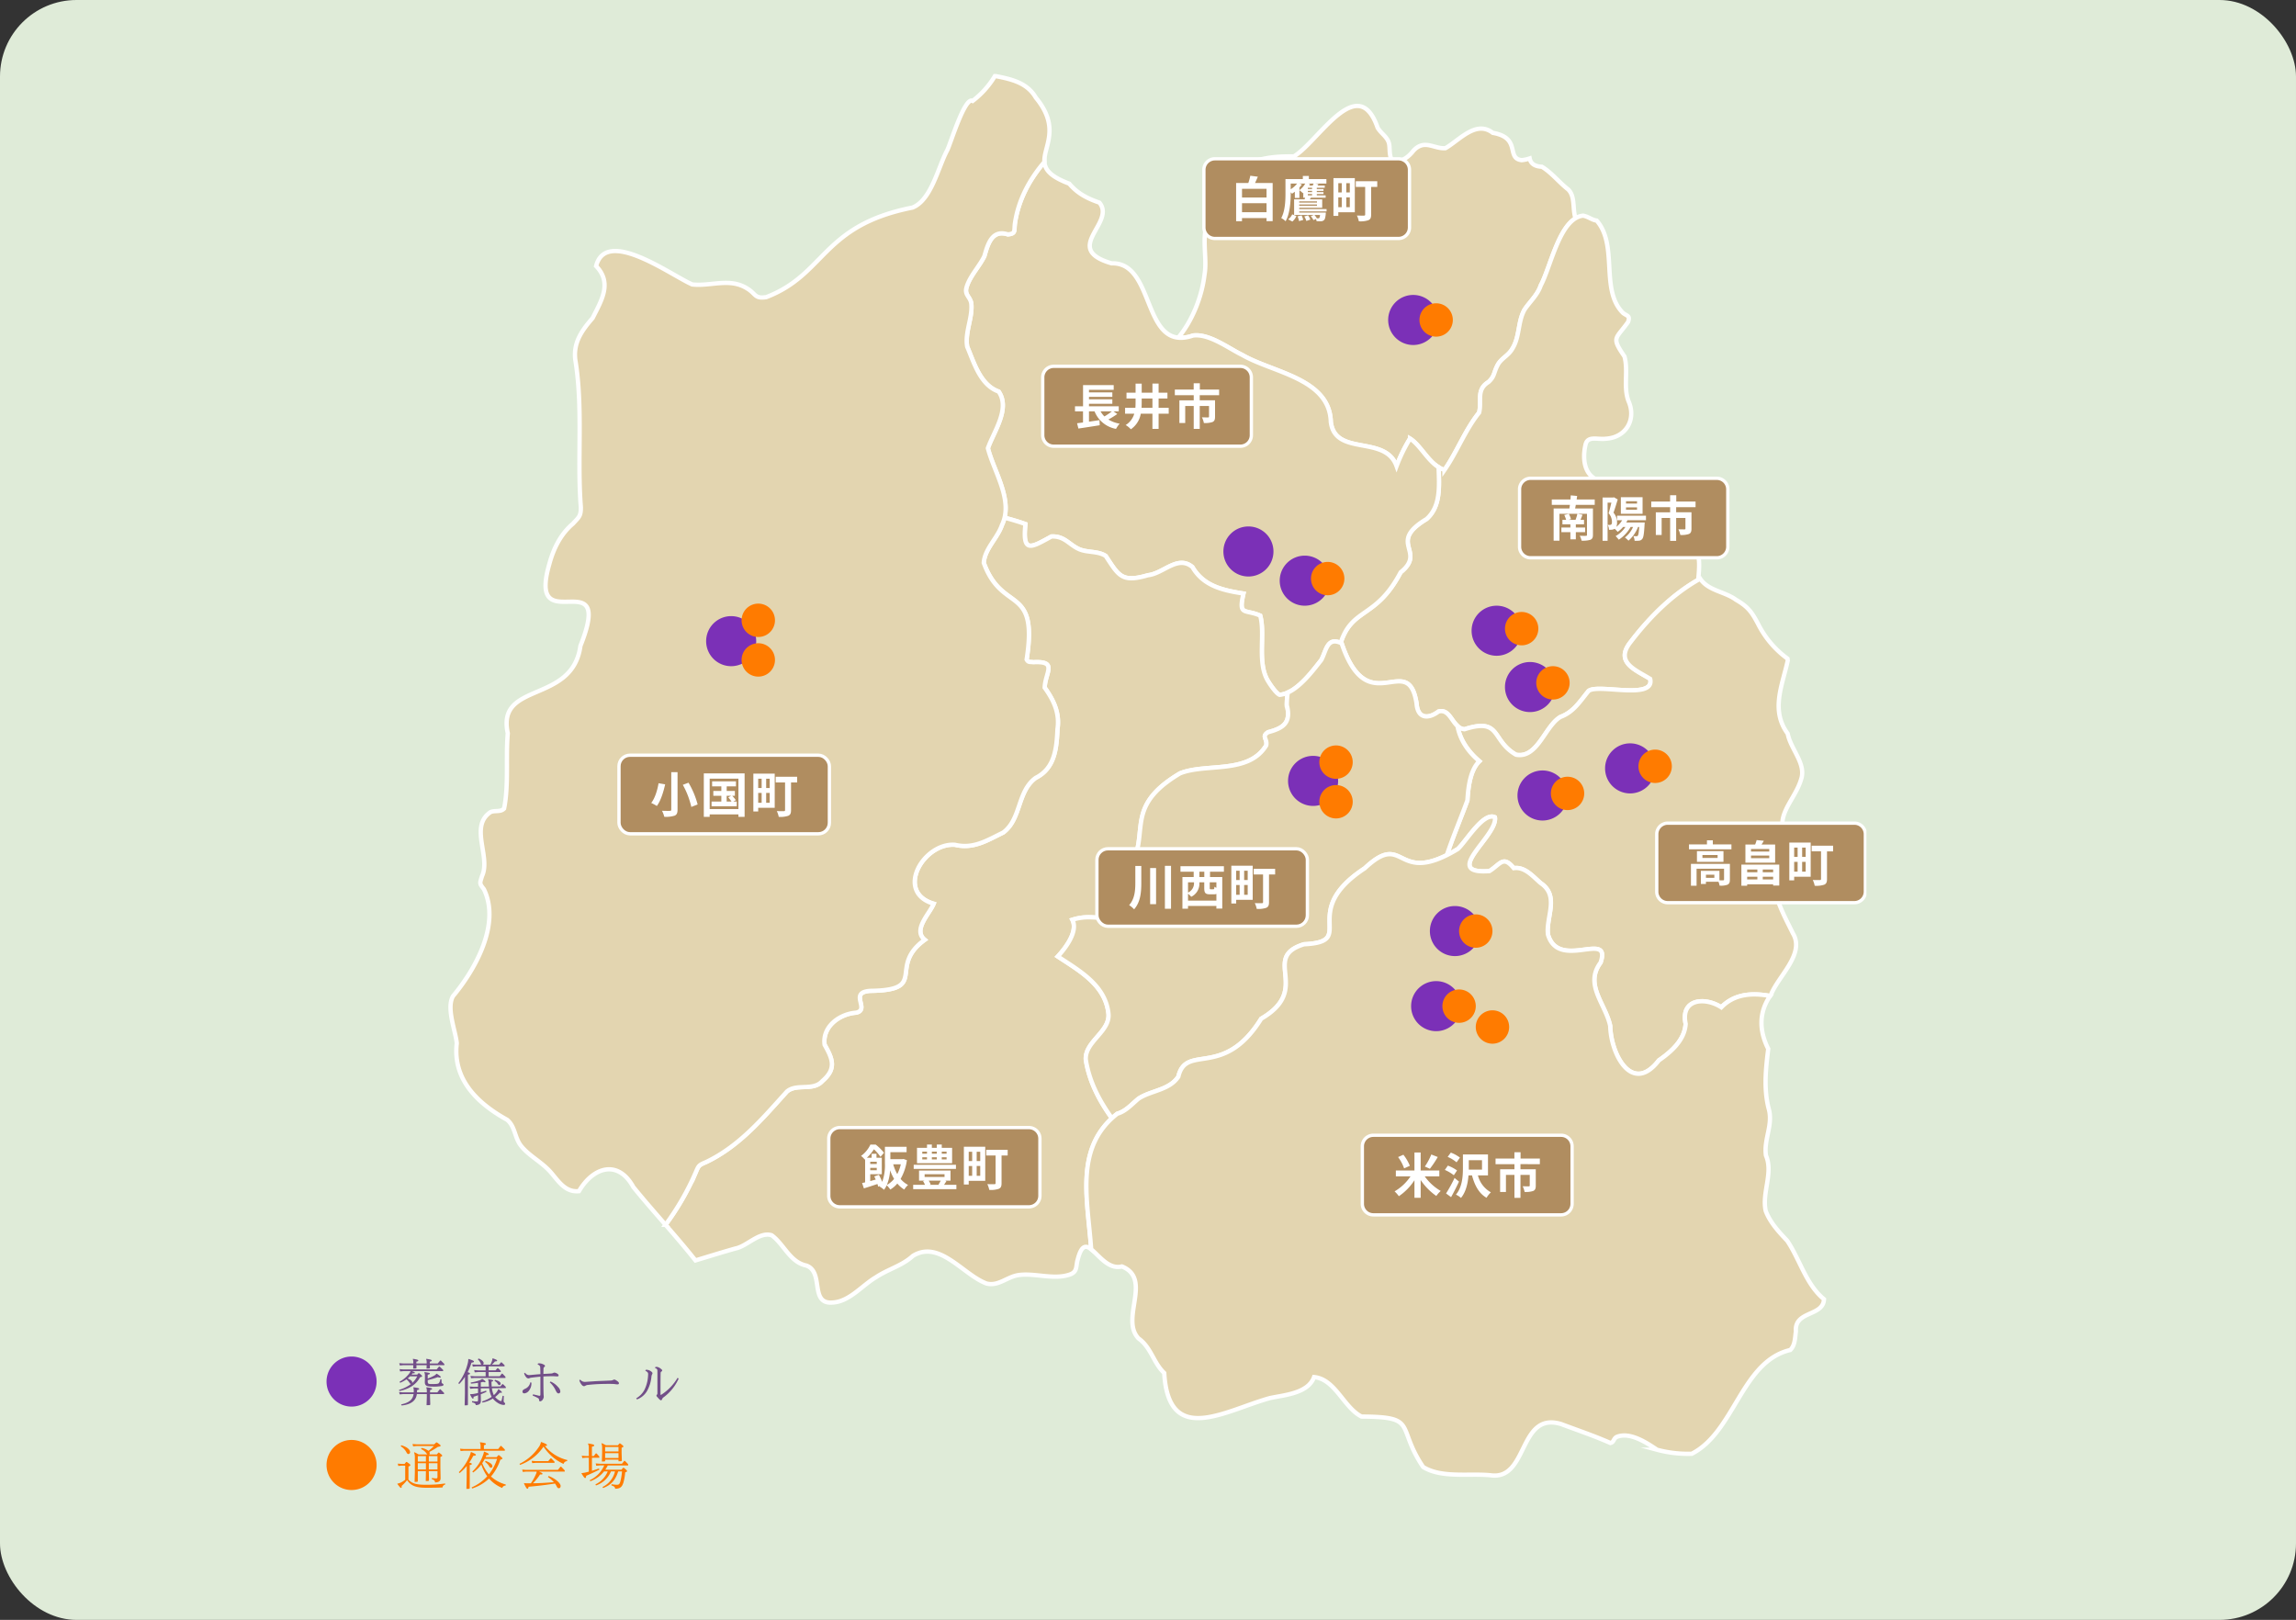 <?xml version="1.0" encoding="UTF-8"?> <svg xmlns="http://www.w3.org/2000/svg" xmlns:xlink="http://www.w3.org/1999/xlink" width="900" height="635" viewBox="0 0 900 635"><rect x="0" y="0" width="900" height="635" fill="#333333" stroke="none"/><defs><clipPath id="clip-path"><rect id="長方形_506" data-name="長方形 506" width="603.607" height="555.085" fill="none"></rect></clipPath></defs><g id="グループ_1865" data-name="グループ 1865" transform="translate(-190 -728)"><rect id="_3c0b05213027f47f0d3b9dc7d7bb3109" data-name="3c0b05213027f47f0d3b9dc7d7bb3109" width="900" height="635" rx="30" transform="translate(190 728)" fill="#dfebd8"></rect><g id="グループ_1864" data-name="グループ 1864" transform="translate(318 757)"><g id="グループ_1864-2" data-name="グループ 1864" clip-path="url(#clip-path)"><path id="パス_5163" data-name="パス 5163" d="M531.656,25.88c-6.58-5.113-13.111,2.892-18.553,6-4.526.378-8.187-3.686-12.557.979-1.936,2.505-4.648,4.633-7.917,3.9-1.647-.748-1.3-4.5-1.536-5.945-.247-3.085-3.1-4.457-4.572-6.918-7.757-22.368-23.244,5.5-32.857,11.22-6.186-.086-12.641.3-18.38,3.164-6.236,5.213-5.833,15.031-13.4,19.663-5.529,6-1.893,15.972-3.224,23.454-1.019,8.758-4.855,18.272-10.294,24.743a13.532,13.532,0,0,0,5.778-.814c6.336-.837,13.874,4.993,19.274,7.605,12.076,7,34.252,9.212,34.735,26.25,1.709,13.709,21.354,4.907,25.78,17.35a62.005,62.005,0,0,1,5.278-10.807c4.556,2.87,7.763,10.691,13.516,12.295,4.949-7.123,8.069-15.65,13.567-22.469,1.141-4.6-1.266-8.954,3.654-11.982,2.472-2.228,2.007-3.594,3.588-6.618,1.369-2.619,3.985-3.583,5.554-6.081,3.247-4.852,2.245-10.668,4.957-15.612,2.069-3.149,5.132-5.76,6.4-9.551,3.542-6.546,6.667-22.082,13.665-26.275-1.32-3.677-.012-8.6-2.951-11.407-3.508-2.716-6.464-6.584-10.283-8.867-3.1-.146-4.41-1.456-4.763-3.254a14.565,14.565,0,0,1-3.149.679c-6.239-.718-.041-8.77-11.306-10.7" transform="translate(-74.498 -2.797)" fill="#e3d5b0"></path><path id="パス_5164" data-name="パス 5164" d="M531.656,25.88c-6.58-5.113-13.111,2.892-18.553,6-4.526.378-8.187-3.686-12.557.979-1.936,2.505-4.648,4.633-7.917,3.9-1.647-.748-1.3-4.5-1.536-5.945-.247-3.085-3.1-4.457-4.572-6.918-7.757-22.368-23.244,5.5-32.857,11.22-6.186-.086-12.641.3-18.38,3.164-6.236,5.213-5.833,15.031-13.4,19.663-5.529,6-1.893,15.972-3.224,23.454-1.019,8.758-4.855,18.272-10.294,24.743a13.532,13.532,0,0,0,5.778-.814c6.336-.837,13.874,4.993,19.274,7.605,12.076,7,34.252,9.212,34.735,26.25,1.709,13.709,21.354,4.907,25.78,17.35a62.005,62.005,0,0,1,5.278-10.807c4.556,2.87,7.763,10.691,13.516,12.295,4.949-7.123,8.069-15.65,13.567-22.469,1.141-4.6-1.266-8.954,3.654-11.982,2.472-2.228,2.007-3.594,3.588-6.618,1.369-2.619,3.985-3.583,5.554-6.081,3.247-4.852,2.245-10.668,4.957-15.612,2.069-3.149,5.132-5.76,6.4-9.551,3.542-6.546,6.667-22.082,13.665-26.275-1.32-3.677-.012-8.6-2.951-11.407-3.508-2.716-6.464-6.584-10.283-8.867-3.1-.146-4.41-1.456-4.763-3.254a14.565,14.565,0,0,1-3.149.679C536.724,35.864,542.922,27.811,531.656,25.88Z" transform="translate(-74.498 -2.797)" fill="none" stroke="#fff" stroke-miterlimit="10" stroke-width="1.69"></path><path id="パス_5165" data-name="パス 5165" d="M609.747,193.441c-3.815-.927-3.4-2.006-4.146-5.6-2.736-7.485-9.84-12.2-16.655-15.745-7.182-1.181-8.132-8.428-6.738-14.4.824-3.654,4.756-1.9,7.907-2.327,7.823-.406,12.115-7.4,8.969-14.672-2.169-5.572-.032-11.877-1.622-17.587-5.3-7.7-3.388-6.709,1.421-13.5.831-2.458-.186-2.253-1.9-3.465-9.209-8.963-1.848-26.5-10.4-36.282-1.93-.256-3.09-1.5-5.331-1.938-9.152.97-12.595,19.966-16.6,27.371-1.266,3.791-4.329,6.4-6.4,9.551-2.712,4.944-1.71,10.759-4.958,15.612-1.569,2.5-4.183,3.462-5.553,6.08-1.582,3.025-1.117,4.39-3.589,6.619-4.919,3.027-2.513,7.383-3.654,11.982-5.5,6.819-8.618,15.345-13.567,22.469a9.029,9.029,0,0,1-2.325-1.071c.263,7.6.876,15.316-4.693,20.3-15.694,9.458.175,12.584-10.178,20.885-9.593,18.325-19,13.69-23.508,27.7.13.057.249.1.385.163,10.46,31.109,26.024,2.264,29.367,23.556.413,5.958,4.5,6.242,8.612,3.156,4.939-1.332,5.391,6.657,10.176,6.964,14.563-4.671,10.355,4.358,20.2,9.98,8.477,1.575,11.281-11.188,17.4-14.809,5.2-1.919,7.7-6.15,11-10.143,3.435-3.106,26.181,3.761,24.184-4.78-5.751-3.589-14.073-6.48-7.6-14.544,7.246-9.481,16.075-18.347,26.416-24.25,1.067-10.473,1.008-17.827-16.618-17.278" transform="translate(-88.702 -12.392)" fill="#e3d5b0"></path><path id="パス_5166" data-name="パス 5166" d="M609.747,193.441c-3.815-.927-3.4-2.006-4.146-5.6-2.736-7.485-9.84-12.2-16.655-15.745-7.182-1.181-8.132-8.428-6.738-14.4.824-3.654,4.756-1.9,7.907-2.327,7.823-.406,12.115-7.4,8.969-14.672-2.169-5.572-.032-11.877-1.622-17.587-5.3-7.7-3.388-6.709,1.421-13.5.831-2.458-.186-2.253-1.9-3.465-9.209-8.963-1.848-26.5-10.4-36.282-1.93-.256-3.09-1.5-5.331-1.938-9.152.97-12.595,19.966-16.6,27.371-1.266,3.791-4.329,6.4-6.4,9.551-2.712,4.944-1.71,10.759-4.958,15.612-1.569,2.5-4.183,3.462-5.553,6.08-1.582,3.025-1.117,4.39-3.589,6.619-4.919,3.027-2.513,7.383-3.654,11.982-5.5,6.819-8.618,15.345-13.567,22.469a9.029,9.029,0,0,1-2.325-1.071c.263,7.6.876,15.316-4.693,20.3-15.694,9.458.175,12.584-10.178,20.885-9.593,18.325-19,13.69-23.508,27.7.13.057.249.1.385.163,10.46,31.109,26.024,2.264,29.367,23.556.413,5.958,4.5,6.242,8.612,3.156,4.939-1.332,5.391,6.657,10.176,6.964,14.563-4.671,10.355,4.358,20.2,9.98,8.477,1.575,11.281-11.188,17.4-14.809,5.2-1.919,7.7-6.15,11-10.143,3.435-3.106,26.181,3.761,24.184-4.78-5.751-3.589-14.073-6.48-7.6-14.544,7.246-9.481,16.075-18.347,26.416-24.25C627.432,200.246,627.373,192.891,609.747,193.441Z" transform="translate(-88.702 -12.392)" fill="none" stroke="#fff" stroke-miterlimit="10" stroke-width="1.69"></path><path id="パス_5167" data-name="パス 5167" d="M476.966,203.025c10.354-8.3-5.516-11.426,10.179-20.885,5.569-4.983,4.956-12.7,4.692-20.3-4.367-2.707-7.289-8.767-11.191-11.224a62.005,62.005,0,0,0-5.278,10.807c-4.426-12.443-24.071-3.641-25.78-17.35-.482-17.038-22.658-19.245-34.734-26.25-5.4-2.612-12.939-8.442-19.274-7.605-20.185,6.92-14.5-28.838-31.9-28.3-19.81-5.725,1.856-15.845-4.8-23.8-4.645-1.587-8.549-3.544-11.817-7.436-7.377-2.772-9.516-5.468-9.719-8.529-5.854,6.818-10.16,14.861-11.521,23.784-.507,3.1.527,4.327-2.838,4.625-6.233-2.025-7.828,3.833-9.188,8.544-1.978,4.059-5.792,7.921-7.006,12.277-.861,3.089,1.678,3.678,1.906,6.6.427,5.467-2.611,11.071-1.625,16.616,2.716,6.371,5.126,15.026,12.343,17.584,4.641,6.765-1.988,15.734-4.229,22.2,2.124,8.4,8.63,18.3,6.5,27.211,2.608.738,5.225,1.454,8.2,2.53-1.248,11.726,2.263,9.189,10.212,4.868,5.091-.252,6.868,3.2,10.8,4.952,3.21,1.432,7.479.679,10.478,2.7,5.118,7.764,6.263,10.543,16.539,7.526,6.073-.635,11.655-8.042,17.427-3.2,4.334,7.46,11.959,9.131,20.008,10.387-2.05,8.958.468,5.975,6.573,8.652,1.967,7.074-1.078,17.581,2.553,24.739.732,1.486,3.579,5.746,5.064,6.316,6.409-.567,12.568-8.886,16.317-13.655,1.983-3.67,2.284-9.027,7.6-6.693,4.507-14.011,13.916-9.376,23.508-27.7" transform="translate(-55.934 -7.691)" fill="#e3d5b0"></path><path id="パス_5168" data-name="パス 5168" d="M476.966,203.025c10.354-8.3-5.516-11.426,10.179-20.885,5.569-4.983,4.956-12.7,4.692-20.3-4.367-2.707-7.289-8.767-11.191-11.224a62.005,62.005,0,0,0-5.278,10.807c-4.426-12.443-24.071-3.641-25.78-17.35-.482-17.038-22.658-19.245-34.734-26.25-5.4-2.612-12.939-8.442-19.274-7.605-20.185,6.92-14.5-28.838-31.9-28.3-19.81-5.725,1.856-15.845-4.8-23.8-4.645-1.587-8.549-3.544-11.817-7.436-7.377-2.772-9.516-5.468-9.719-8.529-5.854,6.818-10.16,14.861-11.521,23.784-.507,3.1.527,4.327-2.838,4.625-6.233-2.025-7.828,3.833-9.188,8.544-1.978,4.059-5.792,7.921-7.006,12.277-.861,3.089,1.678,3.678,1.906,6.6.427,5.467-2.611,11.071-1.625,16.616,2.716,6.371,5.126,15.026,12.343,17.584,4.641,6.765-1.988,15.734-4.229,22.2,2.124,8.4,8.63,18.3,6.5,27.211,2.608.738,5.225,1.454,8.2,2.53-1.248,11.726,2.263,9.189,10.212,4.868,5.091-.252,6.868,3.2,10.8,4.952,3.21,1.432,7.479.679,10.478,2.7,5.118,7.764,6.263,10.543,16.539,7.526,6.073-.635,11.655-8.042,17.427-3.2,4.334,7.46,11.959,9.131,20.008,10.387-2.05,8.958.468,5.975,6.573,8.652,1.967,7.074-1.078,17.581,2.553,24.739.732,1.486,3.579,5.746,5.064,6.316,6.409-.567,12.568-8.886,16.317-13.655,1.983-3.67,2.284-9.027,7.6-6.693C457.966,216.715,467.375,221.35,476.966,203.025Z" transform="translate(-55.934 -7.691)" fill="none" stroke="#fff" stroke-miterlimit="10" stroke-width="1.69"></path><path id="パス_5169" data-name="パス 5169" d="M336.173,407.3c-1.127-11.364-11.529-17.024-19.883-22.558,2.857-3.09,8.118-9.805,5.715-14.391,11.562-3.644,14.366,5.453,16.707-12.976,18.533-18.1-.558-28.911,25.492-44.414,10.308-4.127,26.838.5,33.794-10.958.536-2.693-2.011-3.424.745-5.189,5.944-1.555,9.113-3.68,7.319-10.6a32.865,32.865,0,0,1,.364-4.922,9.818,9.818,0,0,1-3.171.892c-1.486-.57-4.332-4.829-5.064-6.316-3.631-7.158-.586-17.665-2.553-24.739-6.106-2.678-8.623.306-6.573-8.652-8.05-1.256-15.674-2.928-20.008-10.387-5.771-4.838-11.354,2.567-17.427,3.2-10.274,3.018-11.42.238-16.538-7.526-3-2.025-7.268-1.272-10.478-2.7-3.934-1.754-5.711-5.2-10.8-4.952-7.948,4.322-11.461,6.858-10.211-4.868-2.973-1.076-5.591-1.792-8.2-2.53a14.132,14.132,0,0,1-1.013,2.925c-1.77,5.165-6.76,9.31-7.116,14.794,7.24,20.024,21.392,8.268,16.808,37.894.652,1.252,1.294.859,2.6,1.07,9.733-.543,4.652,4.009,4.47,9.957,3.449,4.818,5.958,9.871,5.017,16.229-.347,7.573-1.011,15.355-8.53,19.13-7.3,5.295-5.632,16.225-12.784,21.461-6.228,3-11.6,6.543-18.916,4.77-12.367-.782-23.617,18.572-8.311,23.115-1.533,3.875-8.3,10.236-3.5,14.141-14.724,10.686,1.721,19.742-21.313,20.014-8.723.553.064,7.285-5.553,8.553-6.456.457-13.375,5.4-12.369,12.6,3.12,5.481,4.749,9.347-.848,14.156-3.63,4.159-10.081.836-13.941,4.169-9.485,10.485-18.511,21.35-31.679,27.64-2.736,1.185-2.84,1.191-4.011,3.965a104.2,104.2,0,0,1-11.881,20.628c3.894,4.478,7.837,9.051,11.732,13.967,4.941-1.489,10.576-3.251,15.686-4.681,4.461-.847,9.346-6.7,14.156-5.193,4.755,3.356,7.166,10.578,13.617,11.884,7.186,2.6.988,15.543,10.637,14.468,6.4-.508,11.4-6.831,16.633-9.87,4.728-3.171,10.281-4.506,14.487-8.383,10.465-6.456,19.733,7.481,28.911,10.837,4.8,1.162,8.069-2.794,12.856-3.364,6.37-.759,13.474,1.958,19.656-.137,3.267-1.107,2.369-3.283,3.224-6.019,1.434-5.524,3.128-5.58,5.251-3.925-1.253-18.6-6.238-38.062,8.158-51.321-4.981-6.918-8.925-14.411-10.263-23-.423-7.058,9.443-10.882,8.9-17.893" transform="translate(-29.65 -38.806)" fill="#e3d5b0"></path><path id="パス_5170" data-name="パス 5170" d="M336.173,407.3c-1.127-11.364-11.529-17.024-19.883-22.558,2.857-3.09,8.118-9.805,5.715-14.391,11.562-3.644,14.366,5.453,16.707-12.976,18.533-18.1-.558-28.911,25.492-44.414,10.308-4.127,26.838.5,33.794-10.958.536-2.693-2.011-3.424.745-5.189,5.944-1.555,9.113-3.68,7.319-10.6a32.865,32.865,0,0,1,.364-4.922,9.818,9.818,0,0,1-3.171.892c-1.486-.57-4.332-4.829-5.064-6.316-3.631-7.158-.586-17.665-2.553-24.739-6.106-2.678-8.623.306-6.573-8.652-8.05-1.256-15.674-2.928-20.008-10.387-5.771-4.838-11.354,2.567-17.427,3.2-10.274,3.018-11.42.238-16.538-7.526-3-2.025-7.268-1.272-10.478-2.7-3.934-1.754-5.711-5.2-10.8-4.952-7.948,4.322-11.461,6.858-10.211-4.868-2.973-1.076-5.591-1.792-8.2-2.53a14.132,14.132,0,0,1-1.013,2.925c-1.77,5.165-6.76,9.31-7.116,14.794,7.24,20.024,21.392,8.268,16.808,37.894.652,1.252,1.294.859,2.6,1.07,9.733-.543,4.652,4.009,4.47,9.957,3.449,4.818,5.958,9.871,5.017,16.229-.347,7.573-1.011,15.355-8.53,19.13-7.3,5.295-5.632,16.225-12.784,21.461-6.228,3-11.6,6.543-18.916,4.77-12.367-.782-23.617,18.572-8.311,23.115-1.533,3.875-8.3,10.236-3.5,14.141-14.724,10.686,1.721,19.742-21.313,20.014-8.723.553.064,7.285-5.553,8.553-6.456.457-13.375,5.4-12.369,12.6,3.12,5.481,4.749,9.347-.848,14.156-3.63,4.159-10.081.836-13.941,4.169-9.485,10.485-18.511,21.35-31.679,27.64-2.736,1.185-2.84,1.191-4.011,3.965a104.2,104.2,0,0,1-11.881,20.628c3.894,4.478,7.837,9.051,11.732,13.967,4.941-1.489,10.576-3.251,15.686-4.681,4.461-.847,9.346-6.7,14.156-5.193,4.755,3.356,7.166,10.578,13.617,11.884,7.186,2.6.988,15.543,10.637,14.468,6.4-.508,11.4-6.831,16.633-9.87,4.728-3.171,10.281-4.506,14.487-8.383,10.465-6.456,19.733,7.481,28.911,10.837,4.8,1.162,8.069-2.794,12.856-3.364,6.37-.759,13.474,1.958,19.656-.137,3.267-1.107,2.369-3.283,3.224-6.019,1.434-5.524,3.128-5.58,5.251-3.925-1.253-18.6-6.238-38.062,8.158-51.321-4.981-6.918-8.925-14.411-10.263-23C326.847,418.135,336.713,414.311,336.173,407.3Z" transform="translate(-29.65 -38.806)" fill="none" stroke="#fff" stroke-miterlimit="10" stroke-width="1.69"></path><path id="パス_5171" data-name="パス 5171" d="M670.743,302.749c-6.769-9.2-2.129-18.862.019-28.667-.051-.28-.06-.493-.1-.754a37.721,37.721,0,0,1-11.515-13.568c-2.48-4.672-3.892-6.73-8.7-9.512C646.03,247,639.587,246.739,636.441,242c-10.688,5.9-19.773,15-27.206,24.723-6.472,8.065,1.85,10.955,7.6,14.545,2,8.541-20.747,1.674-24.183,4.78-3.3,3.993-5.8,8.224-11,10.143-6.12,3.621-8.923,16.384-17.4,14.809-9.848-5.623-5.639-14.651-20.2-9.981a4.391,4.391,0,0,1-2.732-1.248c.893,5.049,3.816,9.76,8.56,13.772-3.667,3.516-4.4,10.473-4.684,15.329-2.564,6.977-5.6,14.109-8.071,21.479,1.315-.656,2.726-1.435,4.251-2.359,3.108-2.69,10.041-14.7,14.594-12.483,1.257,7.277-21.442,22.509-2.144,21.1,4.354-2.722,5.344-6.243,9.532-1.154,4.369-.619,7.482,3.256,10.574,5.882,7.486,5.05,1.982,13.257,2.834,20.144,4.2,14.307,25-1.943,20.626,11-6.527,8.71,2.042,16.3,3.78,24.875.244,11.1,8.584,27.073,19.064,13.457,4.887-3.395,10.122-7.958,10.507-14.332-2.086-9.794,7.564-10.639,13.977-6.471,5.125-5.3,12.088-5.736,19.119-4.444.142-.207.244-.419.4-.624,2.922-7.276,13.349-15.927,8.555-23.885-3.8-7.768-9.209-17.068-7.114-26.012,1.145-3.166,5.9-6.131,5.5-9.826-6.97-9.6,2.263-15.732,4.878-24.763,1.9-6-4.173-11.666-5.314-17.709" transform="translate(-97.987 -44.148)" fill="#e3d5b0"></path><path id="パス_5172" data-name="パス 5172" d="M670.743,302.749c-6.769-9.2-2.129-18.862.019-28.667-.051-.28-.06-.493-.1-.754a37.721,37.721,0,0,1-11.515-13.568c-2.48-4.672-3.892-6.73-8.7-9.512C646.03,247,639.587,246.739,636.441,242c-10.688,5.9-19.773,15-27.206,24.723-6.472,8.065,1.85,10.955,7.6,14.545,2,8.541-20.747,1.674-24.183,4.78-3.3,3.993-5.8,8.224-11,10.143-6.12,3.621-8.923,16.384-17.4,14.809-9.848-5.623-5.639-14.651-20.2-9.981a4.391,4.391,0,0,1-2.732-1.248c.893,5.049,3.816,9.76,8.56,13.772-3.667,3.516-4.4,10.473-4.684,15.329-2.564,6.977-5.6,14.109-8.071,21.479,1.315-.656,2.726-1.435,4.251-2.359,3.108-2.69,10.041-14.7,14.594-12.483,1.257,7.277-21.442,22.509-2.144,21.1,4.354-2.722,5.344-6.243,9.532-1.154,4.369-.619,7.482,3.256,10.574,5.882,7.486,5.05,1.982,13.257,2.834,20.144,4.2,14.307,25-1.943,20.626,11-6.527,8.71,2.042,16.3,3.78,24.875.244,11.1,8.584,27.073,19.064,13.457,4.887-3.395,10.122-7.958,10.507-14.332-2.086-9.794,7.564-10.639,13.977-6.471,5.125-5.3,12.088-5.736,19.119-4.444.142-.207.244-.419.4-.624,2.922-7.276,13.349-15.927,8.555-23.885-3.8-7.768-9.209-17.068-7.114-26.012,1.145-3.166,5.9-6.131,5.5-9.826-6.97-9.6,2.263-15.732,4.878-24.763C677.959,314.457,671.884,308.792,670.743,302.749Z" transform="translate(-97.987 -44.148)" fill="none" stroke="#fff" stroke-miterlimit="10" stroke-width="1.69"></path><path id="パス_5173" data-name="パス 5173" d="M515.852,319.031c-4.744-4.012-7.667-8.723-8.56-13.772-2.5-2.269-3.649-6.738-7.444-5.716-4.112,3.086-8.2,2.8-8.612-3.156-3.343-21.291-18.907,7.554-29.367-23.555-5.7-2.785-5.955,2.769-7.988,6.53-3.124,3.974-7.924,10.4-13.146,12.763a32.855,32.855,0,0,0-.364,4.921c1.794,6.918-1.375,9.043-7.319,10.6-2.756,1.764-.209,2.5-.745,5.188-6.958,11.457-23.486,6.832-33.794,10.958-26.051,15.5-6.959,26.317-25.492,44.415-2.342,18.43-5.145,9.333-16.707,12.976,2.4,4.585-2.858,11.3-5.716,14.39,8.354,5.534,18.757,11.194,19.883,22.558.54,7.011-9.326,10.834-8.9,17.892,1.339,8.592,5.282,16.085,10.264,23,.665-.613,1.321-1.23,2.073-1.816,3.422-.995,5.651-3.718,8.36-5.929,4.986-3.242,12.044-3.269,15.583-8.587,3.067-13.153,17.66,1.109,32.489-22.734,20.111-11.678-.41-23.893,16.768-29.177,21.6-1.02-2.794-12.308,23.817-29.79,15.282-14.307,12.05,4.9,32.166-5.153,2.473-7.371,5.507-14.5,8.071-21.479.287-4.856,1.018-11.814,4.684-15.329" transform="translate(-63.959 -49.635)" fill="#e3d5b0"></path><path id="パス_5174" data-name="パス 5174" d="M515.852,319.031c-4.744-4.012-7.667-8.723-8.56-13.772-2.5-2.269-3.649-6.738-7.444-5.716-4.112,3.086-8.2,2.8-8.612-3.156-3.343-21.291-18.907,7.554-29.367-23.555-5.7-2.785-5.955,2.769-7.988,6.53-3.124,3.974-7.924,10.4-13.146,12.763a32.855,32.855,0,0,0-.364,4.921c1.794,6.918-1.375,9.043-7.319,10.6-2.756,1.764-.209,2.5-.745,5.188-6.958,11.457-23.486,6.832-33.794,10.958-26.051,15.5-6.959,26.317-25.492,44.415-2.342,18.43-5.145,9.333-16.707,12.976,2.4,4.585-2.858,11.3-5.716,14.39,8.354,5.534,18.757,11.194,19.883,22.558.54,7.011-9.326,10.834-8.9,17.892,1.339,8.592,5.282,16.085,10.264,23,.665-.613,1.321-1.23,2.073-1.816,3.422-.995,5.651-3.718,8.36-5.929,4.986-3.242,12.044-3.269,15.583-8.587,3.067-13.153,17.66,1.109,32.489-22.734,20.111-11.678-.41-23.893,16.768-29.177,21.6-1.02-2.794-12.308,23.817-29.79,15.282-14.307,12.05,4.9,32.166-5.153,2.473-7.371,5.507-14.5,8.071-21.479C511.455,329.5,512.186,322.547,515.852,319.031Z" transform="translate(-63.959 -49.635)" fill="none" stroke="#fff" stroke-miterlimit="10" stroke-width="1.69"></path><path id="パス_5175" data-name="パス 5175" d="M159.613,426.706c13.167-6.291,22.194-17.156,31.678-27.641,3.861-3.332,10.311-.009,13.941-4.168,5.6-4.809,3.968-8.675.849-14.156-1.006-7.2,5.913-12.147,12.369-12.6,5.617-1.27-3.17-8,5.552-8.554,23.034-.271,6.589-9.328,21.313-20.013-4.8-3.9,1.967-10.265,3.5-14.141-15.306-4.543-4.057-23.9,8.311-23.115,7.321,1.773,12.688-1.765,18.916-4.77,7.152-5.237,5.48-16.167,12.784-21.461,7.518-3.776,8.182-11.557,8.53-19.131.941-6.357-1.568-11.41-5.017-16.228.183-5.948,5.264-10.5-4.47-9.957-1.3-.211-1.944.181-2.6-1.07,4.583-29.626-9.568-17.87-16.808-37.894.355-5.484,5.345-9.629,7.116-14.794,4.67-9.627-3.133-20.81-5.492-30.136,2.242-6.471,8.871-15.44,4.229-22.2-7.216-2.559-9.626-11.214-12.343-17.584-.986-5.546,2.052-11.149,1.625-16.616-.228-2.918-2.767-3.508-1.907-6.6,1.214-4.356,5.028-8.217,7.006-12.277,1.36-4.71,2.955-10.569,9.188-8.543,3.365-.3,2.331-1.526,2.838-4.626,1.362-8.921,5.668-16.965,11.521-23.784-.4-5.939,6.507-13.253-3.35-25.171-3.4-5.882-9.514-7.26-16.041-8.527a34.684,34.684,0,0,1-8.738,9.777c-3.108-1.874-8.751,17.086-10.007,19.411-3.5,6.481-6.185,19.484-13.573,22.4C204.859,59.6,206.65,78.653,183.221,87.642c-4.632.74-4.047-1.312-7.476-3.364-6.855-4.358-14.287-.769-21.574-1.607-8.472-3.712-33.756-22.445-37.66-7.209,6.359,6.628,2.212,13.295-1.378,20.4-4.114,4.743-7.567,9.465-6.805,16.193,3.177,19.244.672,38.752,2.2,57.985.022,3.451-.7,3.809-3.1,6.411-4.866,4.115-7.654,9.872-9.258,15.84-8.9,30.747,25.858-2.1,12.193,32.066-3.143,22.926-32.948,13.753-28.478,34.244-.84,9.57.428,20.322-1.451,29.531-1.409,1.5-3.673.6-5.338,1.4-8.369,5.638.222,17.526-3.308,25.061-.887,2.923-1.1,2.809.714,5.109,6.671,13.6-3.281,31.434-12.112,41.988-2.664,4.779,1.037,13.566,1.5,18.449-1.647,14.221,8.217,23.628,19.709,29.977,3.287,2.687,2.877,7.035,5.572,10.344,3.2,3.933,8.129,6.27,11.6,10.283,3,3.467,5.658,7.9,11.016,7.364,5.456-9.345,15.226-12.659,21.316-1.614,4.046,5,8.3,9.843,12.613,14.8a104.182,104.182,0,0,0,11.88-20.628c1.171-2.775,1.276-2.78,4.012-3.965" transform="translate(-10.842 -0.172)" fill="#e3d5b0"></path><path id="パス_5176" data-name="パス 5176" d="M159.613,426.706c13.167-6.291,22.194-17.156,31.678-27.641,3.861-3.332,10.311-.009,13.941-4.168,5.6-4.809,3.968-8.675.849-14.156-1.006-7.2,5.913-12.147,12.369-12.6,5.617-1.27-3.17-8,5.552-8.554,23.034-.271,6.589-9.328,21.313-20.013-4.8-3.9,1.967-10.265,3.5-14.141-15.306-4.543-4.057-23.9,8.311-23.115,7.321,1.773,12.688-1.765,18.916-4.77,7.152-5.237,5.48-16.167,12.784-21.461,7.518-3.776,8.182-11.557,8.53-19.131.941-6.357-1.568-11.41-5.017-16.228.183-5.948,5.264-10.5-4.47-9.957-1.3-.211-1.944.181-2.6-1.07,4.583-29.626-9.568-17.87-16.808-37.894.355-5.484,5.345-9.629,7.116-14.794,4.67-9.627-3.133-20.81-5.492-30.136,2.242-6.471,8.871-15.44,4.229-22.2-7.216-2.559-9.626-11.214-12.343-17.584-.986-5.546,2.052-11.149,1.625-16.616-.228-2.918-2.767-3.508-1.907-6.6,1.214-4.356,5.028-8.217,7.006-12.277,1.36-4.71,2.955-10.569,9.188-8.543,3.365-.3,2.331-1.526,2.838-4.626,1.362-8.921,5.668-16.965,11.521-23.784-.4-5.939,6.507-13.253-3.35-25.171-3.4-5.882-9.514-7.26-16.041-8.527a34.684,34.684,0,0,1-8.738,9.777c-3.108-1.874-8.751,17.086-10.007,19.411-3.5,6.481-6.185,19.484-13.573,22.4C204.859,59.6,206.65,78.653,183.221,87.642c-4.632.74-4.047-1.312-7.476-3.364-6.855-4.358-14.287-.769-21.574-1.607-8.472-3.712-33.756-22.445-37.66-7.209,6.359,6.628,2.212,13.295-1.378,20.4-4.114,4.743-7.567,9.465-6.805,16.193,3.177,19.244.672,38.752,2.2,57.985.022,3.451-.7,3.809-3.1,6.411-4.866,4.115-7.654,9.872-9.258,15.84-8.9,30.747,25.858-2.1,12.193,32.066-3.143,22.926-32.948,13.753-28.478,34.244-.84,9.57.428,20.322-1.451,29.531-1.409,1.5-3.673.6-5.338,1.4-8.369,5.638.222,17.526-3.308,25.061-.887,2.923-1.1,2.809.714,5.109,6.671,13.6-3.281,31.434-12.112,41.988-2.664,4.779,1.037,13.566,1.5,18.449-1.647,14.221,8.217,23.628,19.709,29.977,3.287,2.687,2.877,7.035,5.572,10.344,3.2,3.933,8.129,6.27,11.6,10.283,3,3.467,5.658,7.9,11.016,7.364,5.456-9.345,15.226-12.659,21.316-1.614,4.046,5,8.3,9.843,12.613,14.8a104.182,104.182,0,0,0,11.88-20.628C156.772,427.9,156.877,427.892,159.613,426.706Z" transform="translate(-10.842 -0.172)" fill="none" stroke="#fff" stroke-miterlimit="10" stroke-width="1.69"></path><path id="パス_5177" data-name="パス 5177" d="M613.194,430.817c-6.413-4.167-16.064-3.323-13.977,6.471-.385,6.374-5.619,10.938-10.507,14.332-10.48,13.617-18.82-2.355-19.064-13.456-1.737-8.571-10.306-16.166-3.78-24.876,4.371-12.939-16.425,3.311-20.626-10.995-.852-6.887,4.652-15.094-2.834-20.145-3.092-2.626-6.205-6.5-10.574-5.882-4.188-5.089-5.178-1.568-9.532,1.154-19.3,1.4,3.4-13.828,2.144-21.1-4.554-2.214-11.487,9.793-14.595,12.482-24.87,15.069-20.136-7.728-36.416,7.513-26.611,17.483-2.22,28.77-23.817,29.79-17.179,5.286,3.343,17.5-16.768,29.178-14.829,23.843-29.422,9.581-32.489,22.733-3.539,5.318-10.6,5.346-15.583,8.588-2.709,2.21-4.939,4.933-8.36,5.928-17,13.254-11.542,33.681-10.231,53.137,3,2.336,6.851,8.085,12.048,6.724,12.134,4.9-.86,20.544,6.536,28.245,4.961,3.538,5.784,9.515,10.054,13.536,1.677,28.967,23.727,14.742,41.4,9.828,5.872-1.251,14.949-1.826,17.337-8.241,8.345.832,11.635,12,18.612,15.484,22.4.116,13.362,3.663,24.117,19.743,7.183,4.49,18.02,2.429,26.456,3.27,14.88,2.08,10.783-25.044,27.565-20.108,6.53,2.453,13.2,4.7,19.4,7.451,1.4-.282,1.147-1.581,2.362-2.324,5.2-2.261,11.972,2.307,15.917,4.973a46.563,46.563,0,0,0,13.623,1.575c16.822-8.58,19.44-36.142,38.6-40.676,1.92-1.847,1.861-4.811,2.212-7.31-.63-8.155,10.722-5.762,11.016-12.6-7.065-5.794-9.384-15.451-14.422-22.924-3.256-3.429-6.677-7.1-8.412-11.656-1.606-7.07,3.049-14.982.082-21.74-.929-6.433,2.973-12.1,1.02-18.564-1.937-7.755-1.079-15.586-.118-23.24-3.516-6.943-3.8-14.141.726-20.739-7.031-1.293-13.994-.855-19.119,4.443" transform="translate(-66.461 -64.953)" fill="#e3d5b0"></path><path id="パス_5178" data-name="パス 5178" d="M613.194,430.817c-6.413-4.167-16.064-3.323-13.977,6.471-.385,6.374-5.619,10.938-10.507,14.332-10.48,13.617-18.82-2.355-19.064-13.456-1.737-8.571-10.306-16.166-3.78-24.876,4.371-12.939-16.425,3.311-20.626-10.995-.852-6.887,4.652-15.094-2.834-20.145-3.092-2.626-6.205-6.5-10.574-5.882-4.188-5.089-5.178-1.568-9.532,1.154-19.3,1.4,3.4-13.828,2.144-21.1-4.554-2.214-11.487,9.793-14.595,12.482-24.87,15.069-20.136-7.728-36.416,7.513-26.611,17.483-2.22,28.77-23.817,29.79-17.179,5.286,3.343,17.5-16.768,29.178-14.829,23.843-29.422,9.581-32.489,22.733-3.539,5.318-10.6,5.346-15.583,8.588-2.709,2.21-4.939,4.933-8.36,5.928-17,13.254-11.542,33.681-10.231,53.137,3,2.336,6.851,8.085,12.048,6.724,12.134,4.9-.86,20.544,6.536,28.245,4.961,3.538,5.784,9.515,10.054,13.536,1.677,28.967,23.727,14.742,41.4,9.828,5.872-1.251,14.949-1.826,17.337-8.241,8.345.832,11.635,12,18.612,15.484,22.4.116,13.362,3.663,24.117,19.743,7.183,4.49,18.02,2.429,26.456,3.27,14.88,2.08,10.783-25.044,27.565-20.108,6.53,2.453,13.2,4.7,19.4,7.451,1.4-.282,1.147-1.581,2.362-2.324,5.2-2.261,11.972,2.307,15.917,4.973a46.563,46.563,0,0,0,13.623,1.575c16.822-8.58,19.44-36.142,38.6-40.676,1.92-1.847,1.861-4.811,2.212-7.31-.63-8.155,10.722-5.762,11.016-12.6-7.065-5.794-9.384-15.451-14.422-22.924-3.256-3.429-6.677-7.1-8.412-11.656-1.606-7.07,3.049-14.982.082-21.74-.929-6.433,2.973-12.1,1.02-18.564-1.937-7.755-1.079-15.586-.118-23.24-3.516-6.943-3.8-14.141.726-20.739C625.282,425.081,618.319,425.519,613.194,430.817Z" transform="translate(-66.461 -64.953)" fill="none" stroke="#fff" stroke-miterlimit="10" stroke-width="1.69"></path><path id="長方形_490" data-name="長方形 490" d="M3.667,0H76.816a3.666,3.666,0,0,1,3.666,3.666V26.223a3.667,3.667,0,0,1-3.667,3.667H3.667A3.667,3.667,0,0,1,0,26.223V3.667A3.667,3.667,0,0,1,3.667,0Z" transform="translate(522.068 294.318)" fill="none" stroke="#fff" stroke-width="2.587"></path><path id="長方形_491" data-name="長方形 491" d="M3.667,0H76.816a3.666,3.666,0,0,1,3.666,3.666V26.223a3.667,3.667,0,0,1-3.667,3.667H3.667A3.667,3.667,0,0,1,0,26.223V3.667A3.667,3.667,0,0,1,3.667,0Z" transform="translate(522.068 294.318)" fill="#b08d60"></path><path id="パス_5179" data-name="パス 5179" d="M669.867,369.041v1.923H653.226v-1.923h7.045v-1.6h2.3v1.6Zm-.609,13.8c0,1.047-.208,1.656-.952,2a7.6,7.6,0,0,1-3.084.361,6.507,6.507,0,0,0-.438-1.522H659.87v.857h-1.981v-5.122h7.275v3.693c.647.02,1.237.02,1.448,0,.285-.019.361-.077.361-.3V378.56H656.2v6.684h-2.208v-8.57h15.27Zm-2.513-6.969h-10.4v-4.189h10.4Zm-2.3-2.685H658.5v1.163h5.942Zm-1.276,7.731h-3.294v1.237h3.294Z" transform="translate(-119.167 -67.032)" fill="#fff"></path><path id="パス_5180" data-name="パス 5180" d="M693.2,376.94v8.206h-2.4v-.477H680.613v.553h-2.268V376.94Zm-1.617-.781H679.927v-7.084h3.807a11.607,11.607,0,0,0,.591-1.751l2.819.266a11.5,11.5,0,0,1-.915,1.486h5.352Zm-10.968,3.77h4v-1.066h-4Zm0,2.817h4V381.7h-4Zm8.663-11.939h-7.159v1.011h7.159Zm0,2.572h-7.159v1.029h7.159Zm1.524,5.483h-4.076v1.066H690.8Zm0,2.836h-4.076v1.047H690.8Z" transform="translate(-123.75 -67.011)" fill="#fff"></path><path id="パス_5181" data-name="パス 5181" d="M709.706,381.9h-6.474v1.429h-1.9V368.511h8.378Zm-6.474-7.769h1.353v-3.637h-1.353Zm0,5.788h1.353V376.07h-1.353Zm4.513-9.425h-1.39v3.637h1.39Zm0,5.579h-1.39v3.846h1.39Zm10.757-4.112h-2.4v10.854c0,1.237-.267,1.846-1.087,2.208a9.612,9.612,0,0,1-3.732.419,9.091,9.091,0,0,0-.76-2.266c1.084.056,2.4.037,2.74.037.361,0,.5-.113.5-.437V371.958h-3.674v-2.229H718.5Z" transform="translate(-127.943 -67.227)" fill="#fff"></path><path id="長方形_492" data-name="長方形 492" d="M3.666,0h73.59a3.666,3.666,0,0,1,3.666,3.666V26.24a3.667,3.667,0,0,1-3.667,3.667H3.666A3.666,3.666,0,0,1,0,26.241V3.666A3.666,3.666,0,0,1,3.666,0Z" transform="translate(406.668 416.668)" fill="none" stroke="#fff" stroke-width="2.587"></path><path id="長方形_493" data-name="長方形 493" d="M3.666,0h73.59a3.666,3.666,0,0,1,3.666,3.666V26.24a3.667,3.667,0,0,1-3.667,3.667H3.666A3.666,3.666,0,0,1,0,26.241V3.666A3.666,3.666,0,0,1,3.666,0Z" transform="translate(406.668 416.668)" fill="#b08d60"></path><path id="パス_5182" data-name="パス 5182" d="M523.883,526.458a20.179,20.179,0,0,0,6.283,5.732,10.623,10.623,0,0,0-1.732,1.962,23.655,23.655,0,0,1-6.133-6.246v6.969h-2.437v-6.892a22.072,22.072,0,0,1-6.112,6.264,12.12,12.12,0,0,0-1.674-1.9,18.971,18.971,0,0,0,6.245-5.885h-5.75v-2.3h7.291v-7.064H522.3v7.064h7.312v2.3Zm-8.073-3.123a16.678,16.678,0,0,0-2.361-4.436l2.076-.913a17.361,17.361,0,0,1,2.532,4.342ZM529,518.88a40.68,40.68,0,0,1-3.084,4.608l-1.981-.876a24.4,24.4,0,0,0,2.533-4.721Z" transform="translate(-93.418 -94.332)" fill="#fff"></path><path id="パス_5183" data-name="パス 5183" d="M539.694,526.032a15.7,15.7,0,0,0-3.521-2.076l1.181-1.694a15.17,15.17,0,0,1,3.6,1.9Zm2.02,2.5c-.934,2.018-2.038,4.207-3.1,6.093l-1.962-1.448a57.468,57.468,0,0,0,3.333-6.072Zm-.952-7.56a13.967,13.967,0,0,0-3.484-2.131l1.238-1.677a14.14,14.14,0,0,1,3.579,1.962Zm8.378,5.123a10.564,10.564,0,0,0,5.083,6.644,9.793,9.793,0,0,0-1.712,2.134c-2.97-1.7-4.647-4.838-5.694-8.778h-1.369c-.248,3.027-.973,6.473-2.951,8.834a7.923,7.923,0,0,0-1.981-1.293c2.514-2.951,2.741-7.293,2.741-10.416v-5.331h9.826v8.207Zm-3.579-2.247h5.178v-3.713H545.56v3.713Z" transform="translate(-97.813 -94.345)" fill="#fff"></path><path id="パス_5184" data-name="パス 5184" d="M570.249,521.657v2h6v6.437c0,1.086-.226,1.732-1.008,2.075a9.065,9.065,0,0,1-3.37.383,8.1,8.1,0,0,0-.763-2.229c.952.037,2.076.037,2.38.037s.4-.095.4-.3v-4.188h-3.637v8.987h-2.361v-8.987h-3.332v6.684h-2.284v-8.894h5.616v-2h-7.406v-2.208h7.388v-2.474h2.418v2.474h7.559v2.208Z" transform="translate(-102.248 -94.311)" fill="#fff"></path><path id="長方形_494" data-name="長方形 494" d="M3.667,0h73a3.666,3.666,0,0,1,3.666,3.666V26.2a3.667,3.667,0,0,1-3.667,3.667h-73A3.667,3.667,0,0,1,0,26.2V3.667A3.667,3.667,0,0,1,3.667,0Z" transform="translate(468.295 159.137)" fill="none" stroke="#fff" stroke-width="2.587"></path><path id="長方形_495" data-name="長方形 495" d="M3.667,0h73a3.666,3.666,0,0,1,3.666,3.666V26.2a3.667,3.667,0,0,1-3.667,3.667h-73A3.667,3.667,0,0,1,0,26.2V3.667A3.667,3.667,0,0,1,3.667,0Z" transform="translate(468.295 159.137)" fill="#b08d60"></path><path id="パス_5185" data-name="パス 5185" d="M596.86,205.762c-.076.514-.172.973-.267,1.429h6.988v10.34c0,1.1-.267,1.617-1.047,1.942a10.26,10.26,0,0,1-3.409.324,7.314,7.314,0,0,0-.724-1.923c.915.056,2.115.056,2.4.038.343,0,.438-.095.438-.4v-8.244H597.6l1.9.38c-.267.7-.533,1.39-.8,2h1.39V213.4h-3.218v1.237h3.637v1.828h-3.637v2.819h-2.134v-2.819h-3.521v-1.828h3.521V213.4h-3.121v-1.751h1.464a14.293,14.293,0,0,0-.742-1.924l1.789-.437a11.268,11.268,0,0,1,.857,2.076l-1.008.285h2.781a17.892,17.892,0,0,0,.723-2.38h-7.027V219.8h-2.284V207.191h6.169c.077-.456.153-.915.209-1.429h-7.1v-2.113h7.33c.037-.57.077-1.1.095-1.6l2.514.227c-.058.438-.134.915-.191,1.371h7.083v2.113Z" transform="translate(-107.169 -36.86)" fill="#fff"></path><path id="パス_5186" data-name="パス 5186" d="M621.555,211.938a7.859,7.859,0,0,1-.475.894h7.236l-.058.763c-.19,3.655-.438,5.159-.913,5.692a1.748,1.748,0,0,1-1.163.667,13.106,13.106,0,0,1-1.828.056,4.756,4.756,0,0,0-.494-1.866c.533.056.971.077,1.219.077a.568.568,0,0,0,.533-.23c.226-.267.4-1.179.551-3.408h-.456a13.616,13.616,0,0,1-3.751,5.37,15.182,15.182,0,0,0-1.39-1.257,10.16,10.16,0,0,0,3.179-4.112h-.953a13.943,13.943,0,0,1-4.645,4.988,13.818,13.818,0,0,0-1.237-1.409,10.859,10.859,0,0,0,3.846-3.579h-.915a10.564,10.564,0,0,1-2.131,1.923,13.547,13.547,0,0,0-1.161-1.2,3,3,0,0,1-1.01.343,7.926,7.926,0,0,1-1.219.039,4.771,4.771,0,0,0-.5-1.923c.343.019.609.019.838.019a.991.991,0,0,0,.533-.172c.211-.152.285-.532.285-1.065a5.091,5.091,0,0,0-1.314-3.334c.383-1.2.781-2.857,1.087-4.149h-1.485V220.01H611.8V203.043h4.134l.322-.095,1.485.857c-.494,1.62-1.121,3.7-1.656,5.18a5.85,5.85,0,0,1,1.391,3.828,4.387,4.387,0,0,1-.285,1.731,9.04,9.04,0,0,0,2.284-2.606h-2v-1.772H628.81v1.772Zm5.922-2.514h-8.512v-6.513h8.512Zm-2.171-4.914h-4.321v.915h4.321Zm0,2.4h-4.321v.931h4.321Z" transform="translate(-111.611 -37.017)" fill="#fff"></path><path id="パス_5187" data-name="パス 5187" d="M644.9,206.664v2h6V215.1c0,1.084-.226,1.732-1.008,2.075a9.073,9.073,0,0,1-3.37.38,8.137,8.137,0,0,0-.763-2.229c.952.039,2.076.039,2.38.039s.4-.095.4-.3v-4.189H644.9v8.987h-2.361v-8.987h-3.332v6.684h-2.284v-8.892h5.616v-2h-7.406v-2.208h7.388v-2.476h2.418v2.476H652.5v2.208Z" transform="translate(-115.867 -36.847)" fill="#fff"></path><rect id="長方形_496" data-name="長方形 496" width="81.207" height="29.091" rx="3.667" transform="translate(302.622 304.358)" fill="none" stroke="#fff" stroke-width="2.587"></rect><rect id="長方形_497" data-name="長方形 497" width="81.207" height="29.091" rx="3.667" transform="translate(302.622 304.358)" fill="#b08d60"></rect><path id="パス_5188" data-name="パス 5188" d="M389.575,379.713v6.57c0,3.693-.285,7.559-2.817,10.435a10.039,10.039,0,0,0-1.944-1.638c2.171-2.475,2.419-5.674,2.419-8.816v-6.551Zm5.789,14.987H393.04V380.533h2.324Zm5.864,1.789h-2.4V379.676h2.4Z" transform="translate(-70.201 -69.264)" fill="#fff"></path><path id="パス_5189" data-name="パス 5189" d="M421,382.008v2.076h4.8V396.46h-2.306v-1.047H412.373V396.5h-2.189V384.084H414.6v-2.076h-5.18v-2.169h17.023v2.169Zm2.5,11.331v-2.629a2.351,2.351,0,0,1-.952.153h-1.6c-1.849,0-2.21-.628-2.21-2.513V386.16h-1.9v.211a5.71,5.71,0,0,1-3.2,5.463,7.745,7.745,0,0,0-1.258-1.2v2.7Zm-11.121-7.179v4.018a3.98,3.98,0,0,0,2.342-3.846v-.172Zm6.38-4.152h-1.925v2.076h1.925Zm4.74,4.152h-2.609v2.171c0,.5.058.552.419.552h.97c.325,0,.4-.132.438-.99a3.677,3.677,0,0,0,.781.419Z" transform="translate(-74.69 -69.294)" fill="#fff"></path><path id="パス_5190" data-name="パス 5190" d="M442.18,392.991h-6.474v1.429h-1.9V379.605h8.378Zm-6.474-7.769h1.353v-3.637h-1.353Zm0,5.788h1.353v-3.846h-1.353Zm4.513-9.425h-1.39v3.637h1.39Zm0,5.579h-1.39v3.846h1.39Zm10.757-4.112h-2.4v10.854c0,1.237-.267,1.846-1.087,2.208a9.611,9.611,0,0,1-3.732.419,9.088,9.088,0,0,0-.759-2.266c1.084.056,2.4.037,2.74.037.361,0,.5-.113.5-.437V383.052h-3.674v-2.229h8.414Z" transform="translate(-79.138 -69.251)" fill="#fff"></path><path id="長方形_498" data-name="長方形 498" d="M3.667,0H75.636A3.667,3.667,0,0,1,79.3,3.667V26.28a3.666,3.666,0,0,1-3.666,3.666H3.667A3.667,3.667,0,0,1,0,26.279V3.667A3.667,3.667,0,0,1,3.667,0Z" transform="translate(344.553 33.891)" fill="none" stroke="#fff" stroke-width="2.587"></path><path id="長方形_499" data-name="長方形 499" d="M3.667,0H75.636A3.667,3.667,0,0,1,79.3,3.667V26.28a3.666,3.666,0,0,1-3.666,3.666H3.667A3.667,3.667,0,0,1,0,26.279V3.667A3.667,3.667,0,0,1,3.667,0Z" transform="translate(344.553 33.891)" fill="#b08d60"></path><path id="パス_5191" data-name="パス 5191" d="M450.421,51.624V66.59h-2.4v-1.2h-9.615v1.219H436.1V51.624h4.78a19.9,19.9,0,0,0,.781-2.838l2.951.38c-.361.857-.723,1.7-1.1,2.458Zm-12.014,5.692h9.615v-3.39h-9.615Zm9.615,2.248h-9.615v3.522h9.615Z" transform="translate(-79.557 -8.9)" fill="#fff"></path><path id="パス_5192" data-name="パス 5192" d="M464.774,62.784v.475h10.435s-.018.38-.037.591c-.134,1.351-.306,2.018-.667,2.342a1.694,1.694,0,0,1-1.124.456,15.82,15.82,0,0,1-1.808-.038,4.122,4.122,0,0,0-.209-.838l-1.029.419a6.637,6.637,0,0,0-1.01-1.544l1.181-.456h-7.731V58.06h4.094c.077-.208.172-.437.229-.646h-.723v-1.9l-.153.135a9.893,9.893,0,0,0-1.371-1.145v3.009H463.06V55.071a13.47,13.47,0,0,1-1.1.781c-.115-.134-.306-.343-.514-.552v.438c0,3.1-.285,7.9-2,10.91a7.774,7.774,0,0,0-1.714-1.256c1.524-2.78,1.656-6.819,1.656-9.654V50.12H466.2V48.9h2.36V50.12h6.874v1.751H471.02l1.332.23c-.15.208-.284.4-.419.57h2.856v.858h-3.122v.514H474.3v.7h-2.629v.5H474.3v.743h-2.629V56.5h3.466v.916h-5.769c-.153.229-.306.456-.438.646h4.856v3.314h-9.008v.514h10.72v.9Zm-4.321,3.123a5.225,5.225,0,0,0,1.58-1.962l1.638.667a5.839,5.839,0,0,1-1.582,2.15Zm.989-11.788a10.25,10.25,0,0,0,2.514-2.248h-2.514Zm4.265,10.245a6.853,6.853,0,0,1,.628,1.77l-1.638.456a7.717,7.717,0,0,0-.571-1.865Zm-.934-5.027h6.969v-.475h-6.969Zm6.969.743h-6.969v.475h6.969Zm-6.892-5.618a8.587,8.587,0,0,0,2.3-2.591h-2.342l1.027.343a11.351,11.351,0,0,1-.989,1.218Zm3.39,9.862A6.529,6.529,0,0,1,469.134,66l-1.562.533a6.346,6.346,0,0,0-.818-1.772Zm1.58-10.8h-1.656v.514h1.656Zm0,1.218h-1.656v.5h1.656Zm0,1.239h-1.656V56.5h1.656Zm.229-3.315c.132-.285.285-.57.38-.8H468.3l.723.211c-.095.19-.208.4-.324.589Zm.665,11.521a5.431,5.431,0,0,1,.973,1.314,4.917,4.917,0,0,0,.533,0,.555.555,0,0,0,.419-.134,2.654,2.654,0,0,0,.3-1.18Z" transform="translate(-83.503 -8.921)" fill="#fff"></path><path id="パス_5193" data-name="パス 5193" d="M491.139,63.313h-6.474v1.427h-1.9V49.927h8.378Zm-6.474-7.77h1.353V51.908h-1.353Zm0,5.79h1.353V57.487h-1.353Zm4.513-9.425h-1.39v3.635h1.39Zm0,5.579h-1.39v3.846h1.39Zm10.757-4.115h-2.4V64.226c0,1.237-.267,1.847-1.087,2.208a9.564,9.564,0,0,1-3.732.419,9.135,9.135,0,0,0-.76-2.266c1.084.058,2.4.039,2.741.039.361,0,.5-.115.5-.437V53.372H491.52V51.146h8.414Z" transform="translate(-88.07 -9.108)" fill="#fff"></path><path id="長方形_500" data-name="長方形 500" d="M3.667,0h73.15a3.667,3.667,0,0,1,3.667,3.667V26.356a3.666,3.666,0,0,1-3.666,3.666H3.666A3.666,3.666,0,0,1,0,26.356V3.667A3.667,3.667,0,0,1,3.667,0Z" transform="translate(281.385 115.246)" fill="none" stroke="#fff" stroke-width="2.587"></path><path id="長方形_501" data-name="長方形 501" d="M3.667,0h73.15a3.667,3.667,0,0,1,3.667,3.667V26.356a3.666,3.666,0,0,1-3.666,3.666H3.666A3.666,3.666,0,0,1,0,26.356V3.667A3.667,3.667,0,0,1,3.667,0Z" transform="translate(281.385 115.246)" fill="#b08d60"></path><path id="パス_5194" data-name="パス 5194" d="M375.422,160.507a32,32,0,0,1-3.5,2.153,12.6,12.6,0,0,0,4.436,1.638,10.043,10.043,0,0,0-1.427,2.037,11.181,11.181,0,0,1-8.417-6.855h-2.189v4.038c1.332-.192,2.741-.4,4.112-.609l.1,2c-2.912.475-6.054.952-8.359,1.293l-.514-2.074c.685-.076,1.466-.192,2.324-.287v-4.36h-3.142v-2H362v-8.3h12.015v1.847h-9.691v1.01h9.158v1.751h-9.158v.952h9.158v1.751h-9.158v.99h11.672v2h-2.037Zm-6.55-1.029a9.049,9.049,0,0,0,1.506,1.981,26.779,26.779,0,0,0,2.912-1.981Z" transform="translate(-65.462 -27.214)" fill="#fff"></path><path id="パス_5195" data-name="パス 5195" d="M399.964,160.24H396V166.2h-2.417V160.24h-4.571a9.3,9.3,0,0,1-3.885,6.111,8.707,8.707,0,0,0-2.037-1.656,7.709,7.709,0,0,0,3.371-4.455h-3.6v-2.306H386.9c.056-.742.076-1.485.076-2.248V154.3h-3.561v-2.284h3.561V148.47h2.4v3.543h4.21v-3.579H396v3.579h3.466V154.3H396v3.637h3.962Zm-6.379-2.306V154.3h-4.21v1.409q0,1.116-.056,2.229Z" transform="translate(-69.845 -27.078)" fill="#fff"></path><path id="パス_5196" data-name="パス 5196" d="M416.475,152.977v2h6v6.437c0,1.086-.226,1.732-1.008,2.076a9.085,9.085,0,0,1-3.37.382,8.108,8.108,0,0,0-.763-2.229c.952.037,2.076.037,2.38.037s.4-.095.4-.3v-4.188h-3.637v8.987h-2.361v-8.987h-3.332v6.684H408.5v-8.894h5.616v-2h-7.406v-2.208H414.1v-2.474h2.418v2.474h7.559v2.208Z" transform="translate(-74.195 -27.053)" fill="#fff"></path><path id="長方形_502" data-name="長方形 502" d="M3.667,0h74.14a3.666,3.666,0,0,1,3.666,3.666V26.11a3.667,3.667,0,0,1-3.667,3.667H3.667A3.667,3.667,0,0,1,0,26.11V3.667A3.667,3.667,0,0,1,3.667,0Z" transform="translate(197.513 413.656)" fill="none" stroke="#fff" stroke-width="2.587"></path><path id="長方形_503" data-name="長方形 503" d="M3.667,0h74.14a3.666,3.666,0,0,1,3.666,3.666V26.11a3.667,3.667,0,0,1-3.667,3.667H3.667A3.667,3.667,0,0,1,0,26.11V3.667A3.667,3.667,0,0,1,3.667,0Z" transform="translate(197.513 413.656)" fill="#b08d60"></path><path id="パス_5197" data-name="パス 5197" d="M274.245,519.428a20.321,20.321,0,0,1-2.474,7.348,9.371,9.371,0,0,0,2.931,2.361,8.748,8.748,0,0,0-1.5,1.809,11.01,11.01,0,0,1-2.722-2.361,10.334,10.334,0,0,1-2.762,2.361,8.9,8.9,0,0,0-1.39-1.675,8.237,8.237,0,0,1-1.066,1.77,8.215,8.215,0,0,0-1.751-1.274l.172-.23-.7.285c-.058-.3-.171-.666-.287-1.047-1.865.63-3.751,1.24-5.313,1.714l-.7-2.095c.361-.077.762-.172,1.181-.267v-9.045l-.153.114a7.3,7.3,0,0,0-1.448-1.427,11.5,11.5,0,0,0,3.677-4.456H262a18.518,18.518,0,0,1,3.257,3.218l-1.371,1.6a17.573,17.573,0,0,0-2.57-2.97,17.2,17.2,0,0,1-2.762,3.313h1.866v-1.562h1.9v1.562H264.4v6.473H259.87v2.667c.686-.19,1.409-.38,2.152-.572-.191-.437-.382-.855-.572-1.237l1.809-.647a24.558,24.558,0,0,1,1.3,2.781,18.975,18.975,0,0,0,1.065-7.217v-6.531h8.494v2.113h-6.36v2.722h4.778l.4-.056Zm-14.375,1.5h2.551v-.894H259.87Zm2.551,1.524H259.87v.932h2.551Zm6.8,4.321a19.732,19.732,0,0,1-1.562-3.389,18.071,18.071,0,0,1-1.274,5.77,10.189,10.189,0,0,0,2.835-2.382m-.343-5.711a17.627,17.627,0,0,0,1.582,3.827,15.709,15.709,0,0,0,1.39-3.827Z" transform="translate(-46.748 -93.644)" fill="#fff"></path><path id="パス_5198" data-name="パス 5198" d="M298.2,529.077v1.714H281.257v-1.714h4.626a10.279,10.279,0,0,0-.741-1.448l.609-.172h-2.192V523.5H295.9v3.96h-2.113l.5.172c-.306.514-.63,1.01-.916,1.448Zm-.171-6.227H281.465v-1.6h16.567Zm-1.506-2.227H282.761v-6.037h3.922v-1.3h1.9v1.3h1.943v-1.3h1.942v1.3h4.054Zm-11.69-3.732h1.847v-.82h-1.847Zm0,2.227h1.847v-.836h-1.847Zm.915,6.895h7.805v-1.068h-7.805Zm1.6,1.445a6.484,6.484,0,0,1,.762,1.485l-.4.134h3.751l-.266-.1c.266-.419.609-.991.875-1.524Zm1.238-10.567h1.943v-.82h-1.943Zm0,2.227h1.943v-.836h-1.943Zm5.77-3.047h-1.886v.82h1.886Zm0,2.21h-1.886v.836h1.886Z" transform="translate(-51.309 -93.639)" fill="#fff"></path><path id="パス_5199" data-name="パス 5199" d="M313.943,527.726h-6.474v1.429h-1.9V514.339h8.378Zm-6.474-7.769h1.353V516.32h-1.353Zm0,5.788h1.353V521.9h-1.353Zm4.513-9.425h-1.39v3.637h1.39Zm0,5.579h-1.39v3.846h1.39Zm10.757-4.112h-2.4v10.854c0,1.237-.267,1.846-1.087,2.208a9.616,9.616,0,0,1-3.732.419,9.063,9.063,0,0,0-.76-2.266c1.085.056,2.4.037,2.741.037.361,0,.5-.113.5-.437V517.787h-3.674v-2.229h8.414Z" transform="translate(-55.744 -93.83)" fill="#fff"></path><rect id="長方形_504" data-name="長方形 504" width="81.186" height="29.509" rx="3.667" transform="translate(115.278 267.691)" fill="none" stroke="#fff" stroke-width="2.587"></rect><rect id="長方形_505" data-name="長方形 505" width="81.186" height="29.509" rx="3.667" transform="translate(115.278 267.691)" fill="#b08d60"></rect><path id="パス_5200" data-name="パス 5200" d="M161.13,339.533c-.647,2.838-1.675,6.38-3.256,8.474a19.123,19.123,0,0,0-2.207-1.181c1.522-1.923,2.474-5.255,2.875-7.731Zm4.856-4.778v14.68c0,1.39-.322,2.018-1.161,2.382a11.644,11.644,0,0,1-4.036.437,10.237,10.237,0,0,0-.9-2.363c1.238.058,2.648.058,3.066.039.419,0,.571-.134.571-.5v-14.68Zm4.3,4.131a33.364,33.364,0,0,1,3.579,8.531l-2.476.97a32.751,32.751,0,0,0-3.332-8.663Z" transform="translate(-28.398 -61.069)" fill="#fff"></path><path id="パス_5201" data-name="パス 5201" d="M196.874,335.337v17.042h-2.419v-.952H183.184v.952h-2.3V335.337Zm-2.419,2.076H183.184v11.919h11.271Zm-.665,8.968v1.847h-9.865v-1.847h3.827v-2.247h-3.141v-1.9h3.141V340.44h-3.616v-1.98h9.348v1.98h-3.637v1.789h3.218v1.9h-1.047a14.667,14.667,0,0,1,1.429,1.7l-.991.551Zm-3.943,0h1.9a14.5,14.5,0,0,0-1.3-1.656l1.163-.591h-1.773Z" transform="translate(-32.998 -61.175)" fill="#fff"></path><path id="パス_5202" data-name="パス 5202" d="M213.007,348.862h-6.474v1.429h-1.9V335.475h8.377Zm-6.474-7.769h1.353v-3.637h-1.353Zm0,5.788h1.353v-3.846h-1.353Zm4.514-9.425h-1.39v3.637h1.39Zm0,5.579h-1.39v3.846h1.39Zm10.756-4.112h-2.4v10.854c0,1.237-.267,1.846-1.086,2.208a9.615,9.615,0,0,1-3.732.419,9.09,9.09,0,0,0-.76-2.266c1.084.056,2.4.037,2.74.037.361,0,.5-.114.5-.437V338.923h-3.673v-2.229H221.8Z" transform="translate(-37.33 -61.2)" fill="#fff"></path><path id="パス_5203" data-name="パス 5203" d="M539.622,444.755a9.811,9.811,0,1,1-9.811-9.811,9.811,9.811,0,0,1,9.811,9.811" transform="translate(-94.863 -79.346)" fill="#7b30b7"></path><path id="パス_5204" data-name="パス 5204" d="M548.622,408.755a9.811,9.811,0,1,1-9.811-9.811,9.811,9.811,0,0,1,9.811,9.811" transform="translate(-96.505 -72.779)" fill="#7b30b7"></path><path id="パス_5205" data-name="パス 5205" d="M632.622,330.755a9.811,9.811,0,1,1-9.811-9.811,9.811,9.811,0,0,1,9.811,9.811" transform="translate(-111.829 -58.549)" fill="#7b30b7"></path><path id="パス_5206" data-name="パス 5206" d="M584.622,291.755a9.811,9.811,0,1,1-9.811-9.811,9.811,9.811,0,0,1,9.811,9.811" transform="translate(-103.072 -51.435)" fill="#7b30b7"></path><path id="パス_5207" data-name="パス 5207" d="M568.622,264.755a9.811,9.811,0,1,1-9.811-9.811,9.811,9.811,0,0,1,9.811,9.811" transform="translate(-100.153 -46.509)" fill="#7b30b7"></path><path id="パス_5208" data-name="パス 5208" d="M476.622,240.755a9.811,9.811,0,1,1-9.811-9.811,9.811,9.811,0,0,1,9.811,9.811" transform="translate(-83.37 -42.131)" fill="#7b30b7"></path><path id="パス_5209" data-name="パス 5209" d="M449.622,226.755a9.811,9.811,0,1,1-9.811-9.811,9.811,9.811,0,0,1,9.811,9.811" transform="translate(-78.444 -39.577)" fill="#7b30b7"></path><path id="パス_5210" data-name="パス 5210" d="M528.622,115.755a9.811,9.811,0,1,1-9.811-9.811,9.811,9.811,0,0,1,9.811,9.811" transform="translate(-92.856 -19.327)" fill="#7b30b7"></path><path id="パス_5211" data-name="パス 5211" d="M480.622,336.755a9.811,9.811,0,1,1-9.811-9.811,9.811,9.811,0,0,1,9.811,9.811" transform="translate(-84.1 -59.644)" fill="#7b30b7"></path><path id="パス_5212" data-name="パス 5212" d="M201.622,269.755a9.811,9.811,0,1,1-9.811-9.811,9.811,9.811,0,0,1,9.811,9.811" transform="translate(-33.202 -47.421)" fill="#7b30b7"></path><path id="パス_5213" data-name="パス 5213" d="M19.622,624.755a9.811,9.811,0,1,1-9.811-9.811,9.811,9.811,0,0,1,9.811,9.811" transform="translate(0 -112.184)" fill="#7b30b7"></path><path id="パス_5214" data-name="パス 5214" d="M19.622,664.755a9.811,9.811,0,1,1-9.811-9.811,9.811,9.811,0,0,1,9.811,9.811" transform="translate(0 -119.481)" fill="#ff7b00"></path><path id="パス_5215" data-name="パス 5215" d="M548.081,445.485a6.541,6.541,0,1,1-6.541-6.541,6.541,6.541,0,0,1,6.541,6.541" transform="translate(-97.599 -80.076)" fill="#ff7b00"></path><path id="パス_5216" data-name="パス 5216" d="M564.081,455.485a6.541,6.541,0,1,1-6.541-6.541,6.541,6.541,0,0,1,6.541,6.541" transform="translate(-100.518 -81.9)" fill="#ff7b00"></path><path id="パス_5217" data-name="パス 5217" d="M642.081,330.485a6.541,6.541,0,1,1-6.541-6.541,6.541,6.541,0,0,1,6.541,6.541" transform="translate(-114.748 -59.097)" fill="#ff7b00"></path><path id="パス_5218" data-name="パス 5218" d="M590.622,343.755a9.811,9.811,0,1,1-9.811-9.811,9.811,9.811,0,0,1,9.811,9.811" transform="translate(-104.167 -60.921)" fill="#7b30b7"></path><path id="パス_5219" data-name="パス 5219" d="M600.081,343.485a6.541,6.541,0,1,1-6.541-6.541,6.541,6.541,0,0,1,6.541,6.541" transform="translate(-107.086 -61.468)" fill="#ff7b00"></path><path id="パス_5220" data-name="パス 5220" d="M556.081,409.485a6.541,6.541,0,1,1-6.541-6.541,6.541,6.541,0,0,1,6.541,6.541" transform="translate(-99.059 -73.509)" fill="#ff7b00"></path><path id="パス_5221" data-name="パス 5221" d="M593.081,290.485a6.541,6.541,0,1,1-6.541-6.541,6.541,6.541,0,0,1,6.541,6.541" transform="translate(-105.809 -51.8)" fill="#ff7b00"></path><path id="パス_5222" data-name="パス 5222" d="M578.081,264.485a6.541,6.541,0,1,1-6.541-6.541,6.541,6.541,0,0,1,6.541,6.541" transform="translate(-103.072 -47.056)" fill="#ff7b00"></path><path id="パス_5223" data-name="パス 5223" d="M212.081,260.485a6.541,6.541,0,1,1-6.541-6.541,6.541,6.541,0,0,1,6.541,6.541" transform="translate(-36.303 -46.327)" fill="#ff7b00"></path><path id="パス_5224" data-name="パス 5224" d="M212.081,279.485a6.541,6.541,0,1,1-6.541-6.541,6.541,6.541,0,0,1,6.541,6.541" transform="translate(-36.303 -49.793)" fill="#ff7b00"></path><path id="パス_5225" data-name="パス 5225" d="M489.081,328.485a6.541,6.541,0,1,1-6.541-6.541,6.541,6.541,0,0,1,6.541,6.541" transform="translate(-86.836 -58.732)" fill="#ff7b00"></path><path id="パス_5226" data-name="パス 5226" d="M489.081,347.485a6.541,6.541,0,1,1-6.541-6.541,6.541,6.541,0,0,1,6.541,6.541" transform="translate(-86.836 -62.198)" fill="#ff7b00"></path><path id="パス_5227" data-name="パス 5227" d="M485.081,240.485a6.541,6.541,0,1,1-6.541-6.541,6.541,6.541,0,0,1,6.541,6.541" transform="translate(-86.106 -42.678)" fill="#ff7b00"></path><path id="パス_5228" data-name="パス 5228" d="M537.081,116.485a6.541,6.541,0,1,1-6.541-6.541,6.541,6.541,0,0,1,6.541,6.541" transform="translate(-95.593 -20.057)" fill="#ff7b00"></path><path id="パス_5229" data-name="パス 5229" d="M38.836,625.4a5.519,5.519,0,0,0-1.158-1.314,12.933,12.933,0,0,1-2.492,1.353l-.236-.412a11.714,11.714,0,0,0,3.906-3.375,3.806,3.806,0,0,0,.431-.785H36.56l-1.374.118-.236-.9,1.61.118H49.491l.922-1.118h.275l1.355,1.315v.471H39.837c.883.314,1.1.432,1.1.608s-.118.255-.531.255c-.1,0-.2-.02-.333-.02l-.412.53h2.216l.511-.569h.275c1,.824,1.138.981,1.138,1.177,0,.177-.236.275-.824.432-1.492,2.865-4.3,4.612-8.065,5.377l-.177-.433a14.317,14.317,0,0,0,4.748-2.355c-.352,0-.471-.2-.648-.471m8.065,4.454V630.9l.1,3.081-.2.2-1.257.039.1-3.121v-1.237H41.74c-.334,2.532-2.158,4.063-5.965,4.475l-.2-.431c3.179-.648,4.591-1.963,4.886-4.044H36.382l-1.373.119-.235-.9,1.608.119h4.141v-.471a3.56,3.56,0,0,0-.176-1.414l.1-.117c1.865.254,2.218.392,2.218.608,0,.2-.256.353-.864.51v.883h3.847v-.451a3.61,3.61,0,0,0-.216-1.433l.1-.117c1.687.235,2.178.373,2.178.608,0,.2-.2.314-.8.471v.922h2.845l.982-1.2H51l1.392,1.393v.47Zm-1.315-11.99v-.313a3.46,3.46,0,0,0-.2-1.394l.1-.118c1.649.255,2.08.392,2.08.688,0,.2-.177.294-.765.451v.686h3.121l.961-1.158h.274l1.355,1.355v.471H46.823l.04,1.118-.177.177-1.158.039.059-1.334H41.564l.038,1.118-.176.177-1.138.039.059-1.334H36.442l-1.374.117-.235-.9,1.609.117h3.906v-.313a3.46,3.46,0,0,0-.2-1.394l.1-.118c1.629.255,2.061.392,2.061.688,0,.2-.177.294-.766.451v.686Zm-6.534,5.044a9.206,9.206,0,0,1-.923.824c1.1.471,1.806.961,1.806,1.531a.767.767,0,0,1-.059.275,7.877,7.877,0,0,0,2-2.629Zm6.946.863a17.554,17.554,0,0,0,2.453-1.1,2.71,2.71,0,0,0,.923-.746l.2-.039c1.334.883,1.53,1.118,1.53,1.3,0,.137-.039.216-.275.216a4.191,4.191,0,0,1-.9-.177A28.343,28.343,0,0,1,46,624.365v.431c0,1,.177,1.139,1.53,1.139,2.1,0,2.571-.1,2.826-.354a2.91,2.91,0,0,0,.569-1.55l.472.039c0,.451.02.863.038,1.2.02.275.157.354.373.471.236.119.374.235.374.412,0,.235-.1.412-.569.531a18.582,18.582,0,0,1-3.847.235c-2.119,0-2.9-.314-2.9-1.747v-.216l.04-1.158v-1.059a3.022,3.022,0,0,0-.236-1.374l.1-.118c1.844.255,2.08.373,2.08.589,0,.177-.235.314-.844.432Z" transform="translate(-6.337 -112.384)" fill="#724f88"></path><path id="パス_5230" data-name="パス 5230" d="M67.236,616.059c1.688.549,2.061.727,2.061,1.02,0,.235-.177.315-.962.432a22.32,22.32,0,0,1-1.491,3.728c.667.2.9.353.9.53,0,.2-.1.314-.8.451V634l-.2.2-1.079.04.1-4.592v-3.866l.02-2.727a16.421,16.421,0,0,1-2.237,2.807l-.374-.3a20.7,20.7,0,0,0,3.65-7.613,7.524,7.524,0,0,0,.274-1.826Zm4.749,11.52v1.55c.687-.2,1.414-.412,2.1-.648l.137.451c-.726.354-1.491.668-2.237.962v.235l.039,2.217c.02,1.256-.549,1.727-2,1.805-.039-.549-.334-.883-1.472-1.1l.039-.471a15.722,15.722,0,0,0,1.785.137c.374,0,.531-.078.531-.549v-1.884c-.589.216-1.177.411-1.747.589v.235c0,.412-.078.49-.255.49-.215,0-.49-.294-1.118-1.609l.078-.137h.2a9.063,9.063,0,0,0,1.688-.2c.334-.059.726-.157,1.158-.256V627.6l-1.707.02-1.374.117-.236-.9,1.61.118,1.707-.02V625.4c-.864.137-1.786.256-2.767.334l-.118-.451a16.98,16.98,0,0,0,3.631-.921,2.731,2.731,0,0,0,.8-.472h.177c.883.589,1.2.863,1.2,1.1,0,.119-.078.2-.255.2a2.387,2.387,0,0,1-.667-.157c-.294.059-.608.137-.922.2v1.688l3.2-.039c-.039-.51-.078-1.041-.118-1.629a2.615,2.615,0,0,0-.255-1.178l.079-.117c1.491.235,1.962.352,1.962.608,0,.156-.177.275-.688.412.02.666.06,1.314.1,1.883l3.4-.038.746-.9h.275l1.1,1.079v.472l-5.436.059a8.712,8.712,0,0,0,.746,2.708,8.646,8.646,0,0,0,1.02-1.079,5.746,5.746,0,0,0,.687-1.2l.158-.059c.765.549,1.3.961,1.3,1.256,0,.1-.119.156-.315.156a2.689,2.689,0,0,1-.491-.058,13.4,13.4,0,0,1-1.844,1.707,5.645,5.645,0,0,0,1.746,1.432,1.31,1.31,0,0,0,.589.177c.156,0,.275-.432.589-2.08l.472.059c-.06,1.511-.06,1.844-.06,2.041,0,.235.1.334.275.51.177.2.314.353.314.549,0,.275-.217.432-.666.432a4.942,4.942,0,0,1-2.159-.765,7.733,7.733,0,0,1-2-1.746,11.839,11.839,0,0,1-4.042,1.57l-.2-.432a14.082,14.082,0,0,0,3.788-1.805,9.175,9.175,0,0,1-.982-3.356Zm3.081-8.634v1.569h2.708l.727-.843h.275l1.039,1.04v.471H75.066v1.648h4.357l.785-1.02h.275l1.177,1.217v.471H69.551l-1.373.118-.235-.9,1.608.118h4.337v-1.648h-2.9l-1.373.118-.235-.9,1.608.117h2.9v-1.569h-3.65l-1.373.118-.235-.9,1.608.118H72.22a.869.869,0,0,1-.254-.413,3.862,3.862,0,0,0-1.158-1.668l.333-.334c1.315.53,1.962,1.237,1.962,1.766a.772.772,0,0,1-.254.648h2.9a10.232,10.232,0,0,0,.648-1.531,3.228,3.228,0,0,0,.157-.843l.118-.1c1.3.412,1.728.666,1.728.9,0,.217-.158.256-.863.315a12.478,12.478,0,0,1-1.217,1.256h2.826l.746-.9h.275l1.137,1.1v.472Zm2.473,5.3c1.57.373,2.237.962,2.237,1.491a.521.521,0,0,1-.53.549c-.235,0-.393-.117-.608-.451a2.961,2.961,0,0,0-1.276-1.158Z" transform="translate(-11.525 -112.341)" fill="#724f88"></path><path id="パス_5231" data-name="パス 5231" d="M97.456,625.78v.117a4.6,4.6,0,0,1-.962,3,2.6,2.6,0,0,1-1.786,1.078c-.451,0-.765-.215-.765-.686,0-.432.235-.746,1-1.1a3.38,3.38,0,0,0,2.079-2.571Zm3.512-2.355c-1.2.118-2.454.255-3.493.392a2.451,2.451,0,0,0-.706.177,1.461,1.461,0,0,1-.549.119,1.23,1.23,0,0,1-.863-.511,4.423,4.423,0,0,1-.766-1.452l.354-.275a1.94,1.94,0,0,0,1.53.942c.1,0,.334-.02.824-.059,1.1-.1,2.394-.235,3.67-.314,0-.608-.02-1.492-.059-2.413a1.476,1.476,0,0,0-.235-.9,1.593,1.593,0,0,0-.785-.452l.137-.412a2.954,2.954,0,0,1,.608-.058,3.611,3.611,0,0,1,1.334.333c.411.177.8.393.8.668a.549.549,0,0,1-.334.471c-.216.137-.235.314-.256.667-.019.648-.038,1.472-.038,2.021,1.08-.078,2.2-.118,3.022-.177a1.951,1.951,0,0,0,.824-.216,1.248,1.248,0,0,1,.53-.137,2.562,2.562,0,0,1,1.139.471.845.845,0,0,1,.45.647c0,.255-.2.373-.51.373-.275,0-.549-.02-.824-.039-.294-.02-.608-.039-1-.039-1.158,0-2.571.039-3.63.1,0,2.276,0,4.493.059,6.653a6.951,6.951,0,0,0,.038.726c.02.216.04.432.04.628a2.019,2.019,0,0,1-.374,1.02,1.408,1.408,0,0,1-1.039.726c-.315,0-.393-.255-.432-.648-.038-.353-.137-.451-.45-.648a14.52,14.52,0,0,0-2.061-.961l.158-.491c.823.177,1.451.334,2.1.491a2.023,2.023,0,0,0,.471.078c.2,0,.314-.1.314-.569Zm3.983,1.9a8.212,8.212,0,0,1,3.022,2.257,2.6,2.6,0,0,1,.805,1.629.721.721,0,0,1-.688.785c-.431,0-.726-.314-1.138-1.178a9.662,9.662,0,0,0-2.315-3.159Z" transform="translate(-17.138 -112.778)" fill="#724f88"></path><path id="パス_5232" data-name="パス 5232" d="M121.56,626a2.256,2.256,0,0,0,1.806.9c.216,0,.509-.02,1.02-.059,1.589-.1,3.061-.215,4.435-.275,1.55-.059,3.238-.117,4.69-.2a1.711,1.711,0,0,0,.883-.216,1.49,1.49,0,0,1,.549-.157c.2,0,.432.119,1,.491s.785.686.785.922c0,.274-.158.471-.53.471a10.169,10.169,0,0,1-1.177-.119c-.55-.058-1.3-.078-2.257-.078-.843,0-2.394.02-3.9.078-1.394.059-2.964.177-4.24.334a2.189,2.189,0,0,0-1.039.3,1.243,1.243,0,0,1-.589.2,1.3,1.3,0,0,1-.824-.51,4.309,4.309,0,0,1-.961-1.826Z" transform="translate(-22.112 -114.201)" fill="#724f88"></path><path id="パス_5233" data-name="パス 5233" d="M148.47,632.232a8.414,8.414,0,0,0,3.22-3.317,14.279,14.279,0,0,0,1.413-5.337c.02-.255.038-.491.038-.687a1.189,1.189,0,0,0-.215-.863,2.206,2.206,0,0,0-.883-.57l.176-.392a1.625,1.625,0,0,1,.314-.02,2.965,2.965,0,0,1,1.491.451c.374.217.824.589.824.864a.941.941,0,0,1-.156.49,2.418,2.418,0,0,0-.256.962,14.214,14.214,0,0,1-1.766,5.632,7.722,7.722,0,0,1-3.885,3.217Zm16.641-7.732a18.4,18.4,0,0,1-6,7.4c-.294.216-.315.314-.49.687-.119.255-.256.412-.472.412-.157,0-.411-.157-.961-.765-.589-.648-.785-.864-.785-1.04a.516.516,0,0,1,.2-.412c.137-.119.177-.217.177-.57v-8.555c0-.57-.058-.746-.217-.922a1.378,1.378,0,0,0-.706-.354l.118-.431a3.6,3.6,0,0,1,.608-.039,2.858,2.858,0,0,1,1.393.627c.392.275.687.549.687.785a.608.608,0,0,1-.373.451c-.216.119-.255.354-.255.864-.059,2.845-.039,5.435-.039,7.927,0,.276.02.315.1.315a.9.9,0,0,0,.353-.158,19.775,19.775,0,0,0,6.241-6.534Z" transform="translate(-27.085 -113.089)" fill="#724f88"></path><path id="パス_5234" data-name="パス 5234" d="M38.3,670.736c1.393,1.452,2.943,1.982,6.613,1.982a48.993,48.993,0,0,0,7.771-.51v.451a1.236,1.236,0,0,0-1.02,1.118c-1.472.078-3.415.118-6.318.118-4.533,0-6.182-.981-7.594-2.982a13.968,13.968,0,0,1-2.119,2.256,2.018,2.018,0,0,1,.02.334c0,.294-.1.432-.315.432-.176,0-.294-.1-1.393-1.53l.06-.137a4.549,4.549,0,0,0,1.452-.491,9.231,9.231,0,0,0,1.57-1.021v-5.533H35.709l-1.374.118-.235-.9,1.609.118h1.059l.629-.765h.275c1.158.8,1.374,1,1.374,1.236,0,.2-.177.334-.746.53Zm-2.807-13.5c2.061.589,3.435,1.61,3.435,2.688a.687.687,0,0,1-.628.746c-.353,0-.511-.137-.942-.961a6.073,6.073,0,0,0-2.1-2.079ZM49.679,667.38H46.285v.177l.059,3.474-.2.2-1.059.04.058-3.513v-.373H41.969v3.983l-.2.2-1.06.038.1-3.669v-5.887a5.082,5.082,0,0,0-.3-1.962l.119-.118a14.051,14.051,0,0,1,1.629.863h3.454a2.1,2.1,0,0,1-.334-.412,4.818,4.818,0,0,0-2.14-1.688l.217-.432a6.08,6.08,0,0,1,2.687,1.118,14.214,14.214,0,0,0,2.12-1.884H41.5l-1.374.118-.235-.9,1.61.118h6.886l.805-.746h.275c1.315.942,1.432,1.06,1.432,1.3,0,.217-.157.294-1.079.452a25.53,25.53,0,0,1-3.316,1.961.952.952,0,0,1,.137.511.687.687,0,0,1-.177.491h2.982l.569-.726h.275c1.02.785,1.236.961,1.236,1.2,0,.177-.177.314-.706.49v4.278l.078,4c.02,1.118-.608,1.668-2.178,1.728-.06-.668-.255-.922-1.3-1.3l.1-.451a13.039,13.039,0,0,0,1.648.177c.353,0,.509-.158.509-.51Zm-4.533-5.887H41.968v2.119h3.179Zm0,2.786H41.968v2.433h3.179Zm4.533-2.786H46.285v2.119h3.395Zm0,2.786H46.285v2.433h3.395Z" transform="translate(-6.192 -119.695)" fill="#ff7b00"></path><path id="パス_5235" data-name="パス 5235" d="M66.5,667.406l.039-2.08a20.041,20.041,0,0,1-2.806,2.806l-.315-.353a20.06,20.06,0,0,0,4.219-6.339,7.021,7.021,0,0,0,.472-1.49l.157-.079c1.472.648,1.845.844,1.845,1.118,0,.235-.354.334-1.02.354a23.178,23.178,0,0,1-1.59,2.688c.746.177,1.02.314,1.02.51s-.118.314-.824.451v9.1l-.2.2-1.1.038.1-4.2Zm5.456-8.712v-.746a4.229,4.229,0,0,0-.275-1.786l.1-.119c1.865.276,2.257.393,2.257.688,0,.216-.2.334-.785.491v1.472h5.592l.942-1.2h.275l1.394,1.393v.471H65.514l-1.393.118-.217-.9,1.61.119Zm6.966,2.414h.275c1.118.922,1.3,1.078,1.3,1.295s-.2.294-.8.471a19.416,19.416,0,0,1-3.67,6.593,13.838,13.838,0,0,0,5.808,3.14l-.078.432a1.356,1.356,0,0,0-1.334.922,13.881,13.881,0,0,1-5.161-3.688,17.015,17.015,0,0,1-6.632,3.9l-.2-.432a17.615,17.615,0,0,0,6.123-4.356,17.7,17.7,0,0,1-2.315-4.593,14.8,14.8,0,0,1-3.219,3.121l-.294-.373a16.125,16.125,0,0,0,4.18-6.417,6.488,6.488,0,0,0,.353-1.315l.137-.1c1.491.648,1.766.823,1.766,1.059,0,.2-.2.314-.9.314-.118.275-.216.549-.334.805H78.25Zm-5.337,1.451a16.225,16.225,0,0,1-.982,1.688,15.535,15.535,0,0,0,2.611,4.376,18.5,18.5,0,0,0,3.2-6.064Zm.372.786c1.845.746,2.611,1.314,2.611,2.06a.581.581,0,0,1-.53.628c-.235,0-.452-.1-.687-.53a5.258,5.258,0,0,0-1.669-1.767Z" transform="translate(-11.569 -119.681)" fill="#ff7b00"></path><path id="パス_5236" data-name="パス 5236" d="M101.039,655.925c1.766.666,2.237.922,2.237,1.235,0,.177-.078.3-.471.3a2.659,2.659,0,0,1-.373-.021,16.152,16.152,0,0,0,8.81,5.554l-.078.432a1.5,1.5,0,0,0-1.392,1.1,18.95,18.95,0,0,1-7.849-6.789,18.6,18.6,0,0,1-9.2,7.162l-.217-.412a19.2,19.2,0,0,0,7.732-6.829A4.34,4.34,0,0,0,100.9,656Zm9.2,11.6H100.136c1.118.432,1.392.668,1.392.864,0,.177-.156.275-.568.275a2.774,2.774,0,0,1-.392-.021,17.719,17.719,0,0,1-2.806,3.454c2.746,0,5.495-.216,8.222-.412a12.369,12.369,0,0,0-2.316-2.041l.255-.393c2.866,1.06,4.71,2.944,4.71,3.886,0,.589-.275.9-.707.9-.353,0-.549-.156-.863-.785a6.573,6.573,0,0,0-.648-1.04c-3.767.569-6.259.883-10.361,1.256-.039.49-.2.786-.432.786-.294,0-.608-.51-1.355-2.081l.079-.137a8.788,8.788,0,0,0,1.512.078h1.1a18.682,18.682,0,0,0,1.982-3.552,4.512,4.512,0,0,0,.334-1.041h-4.1l-1.374.119-.235-.9,1.609.119h12.4l1-1.256h.275l1.394,1.451Zm-4-3.434H98.88l-1.374.119-.235-.9,1.609.118h4.906l.9-1.079h.274l1.276,1.275Z" transform="translate(-16.875 -119.66)" fill="#ff7b00"></path><path id="パス_5237" data-name="パス 5237" d="M125.1,662.187h-1.158l-1.374.118-.235-.9,1.609.117H125.1V658.36a3.34,3.34,0,0,0-.314-1.648l.1-.118c1.922.334,2.335.452,2.335.785,0,.216-.177.315-.9.511v3.629h.746l.786-1.02h.274l1.1,1.216v.472h-2.9v5.121c.864-.275,1.767-.569,2.748-.9l.2.432c-2.041,1.041-3.493,1.688-5.2,2.434-.06.666-.158.863-.393.863-.255,0-.392-.137-1.451-1.785l.078-.137a10.881,10.881,0,0,0,1.589-.256c.392-.1.8-.2,1.217-.314Zm5.985,5.357a12.059,12.059,0,0,1-5.377,3.846l-.275-.373a11.424,11.424,0,0,0,5.711-5.808H129.4l-1.374.118-.235-.9,1.609.118h8.693l.9-1.118h.275l1.256,1.315v.471h-7.986a17.512,17.512,0,0,1-.962,1.668h6.32l.647-.746h.275c1.06.844,1.275,1.079,1.275,1.3,0,.177-.177.315-.727.491a22.22,22.22,0,0,1-.686,3.964c-.549,1.766-1.3,2.453-3.258,2.453-.038-.608-.294-.922-1.472-1.315l.079-.472a12.459,12.459,0,0,0,1.942.236c.883,0,1.158-.177,1.453-1.158a21.562,21.562,0,0,0,.687-4.082h-1.491c-1.06,3.415-2.826,5.377-5.927,6.515l-.216-.412a9.063,9.063,0,0,0,4.887-6.1h-1.589a9.565,9.565,0,0,1-5.868,5.495l-.216-.412a9.582,9.582,0,0,0,4.827-5.083ZM136.52,657.3l.589-.726h.275c1.06.785,1.275.961,1.275,1.2,0,.177-.177.314-.706.49v2.081l.1,3-.2.2-1.118.039v-.628H131.5v.491l-.2.2-1.078.039.1-3.356v-1.805a5.348,5.348,0,0,0-.256-1.923l.119-.118c.608.275,1.1.531,1.648.824Zm.217.667H131.5v1.766h5.24Zm0,2.434H131.5v1.884h5.24Z" transform="translate(-22.296 -119.76)" fill="#ff7b00"></path></g></g></g></svg> 